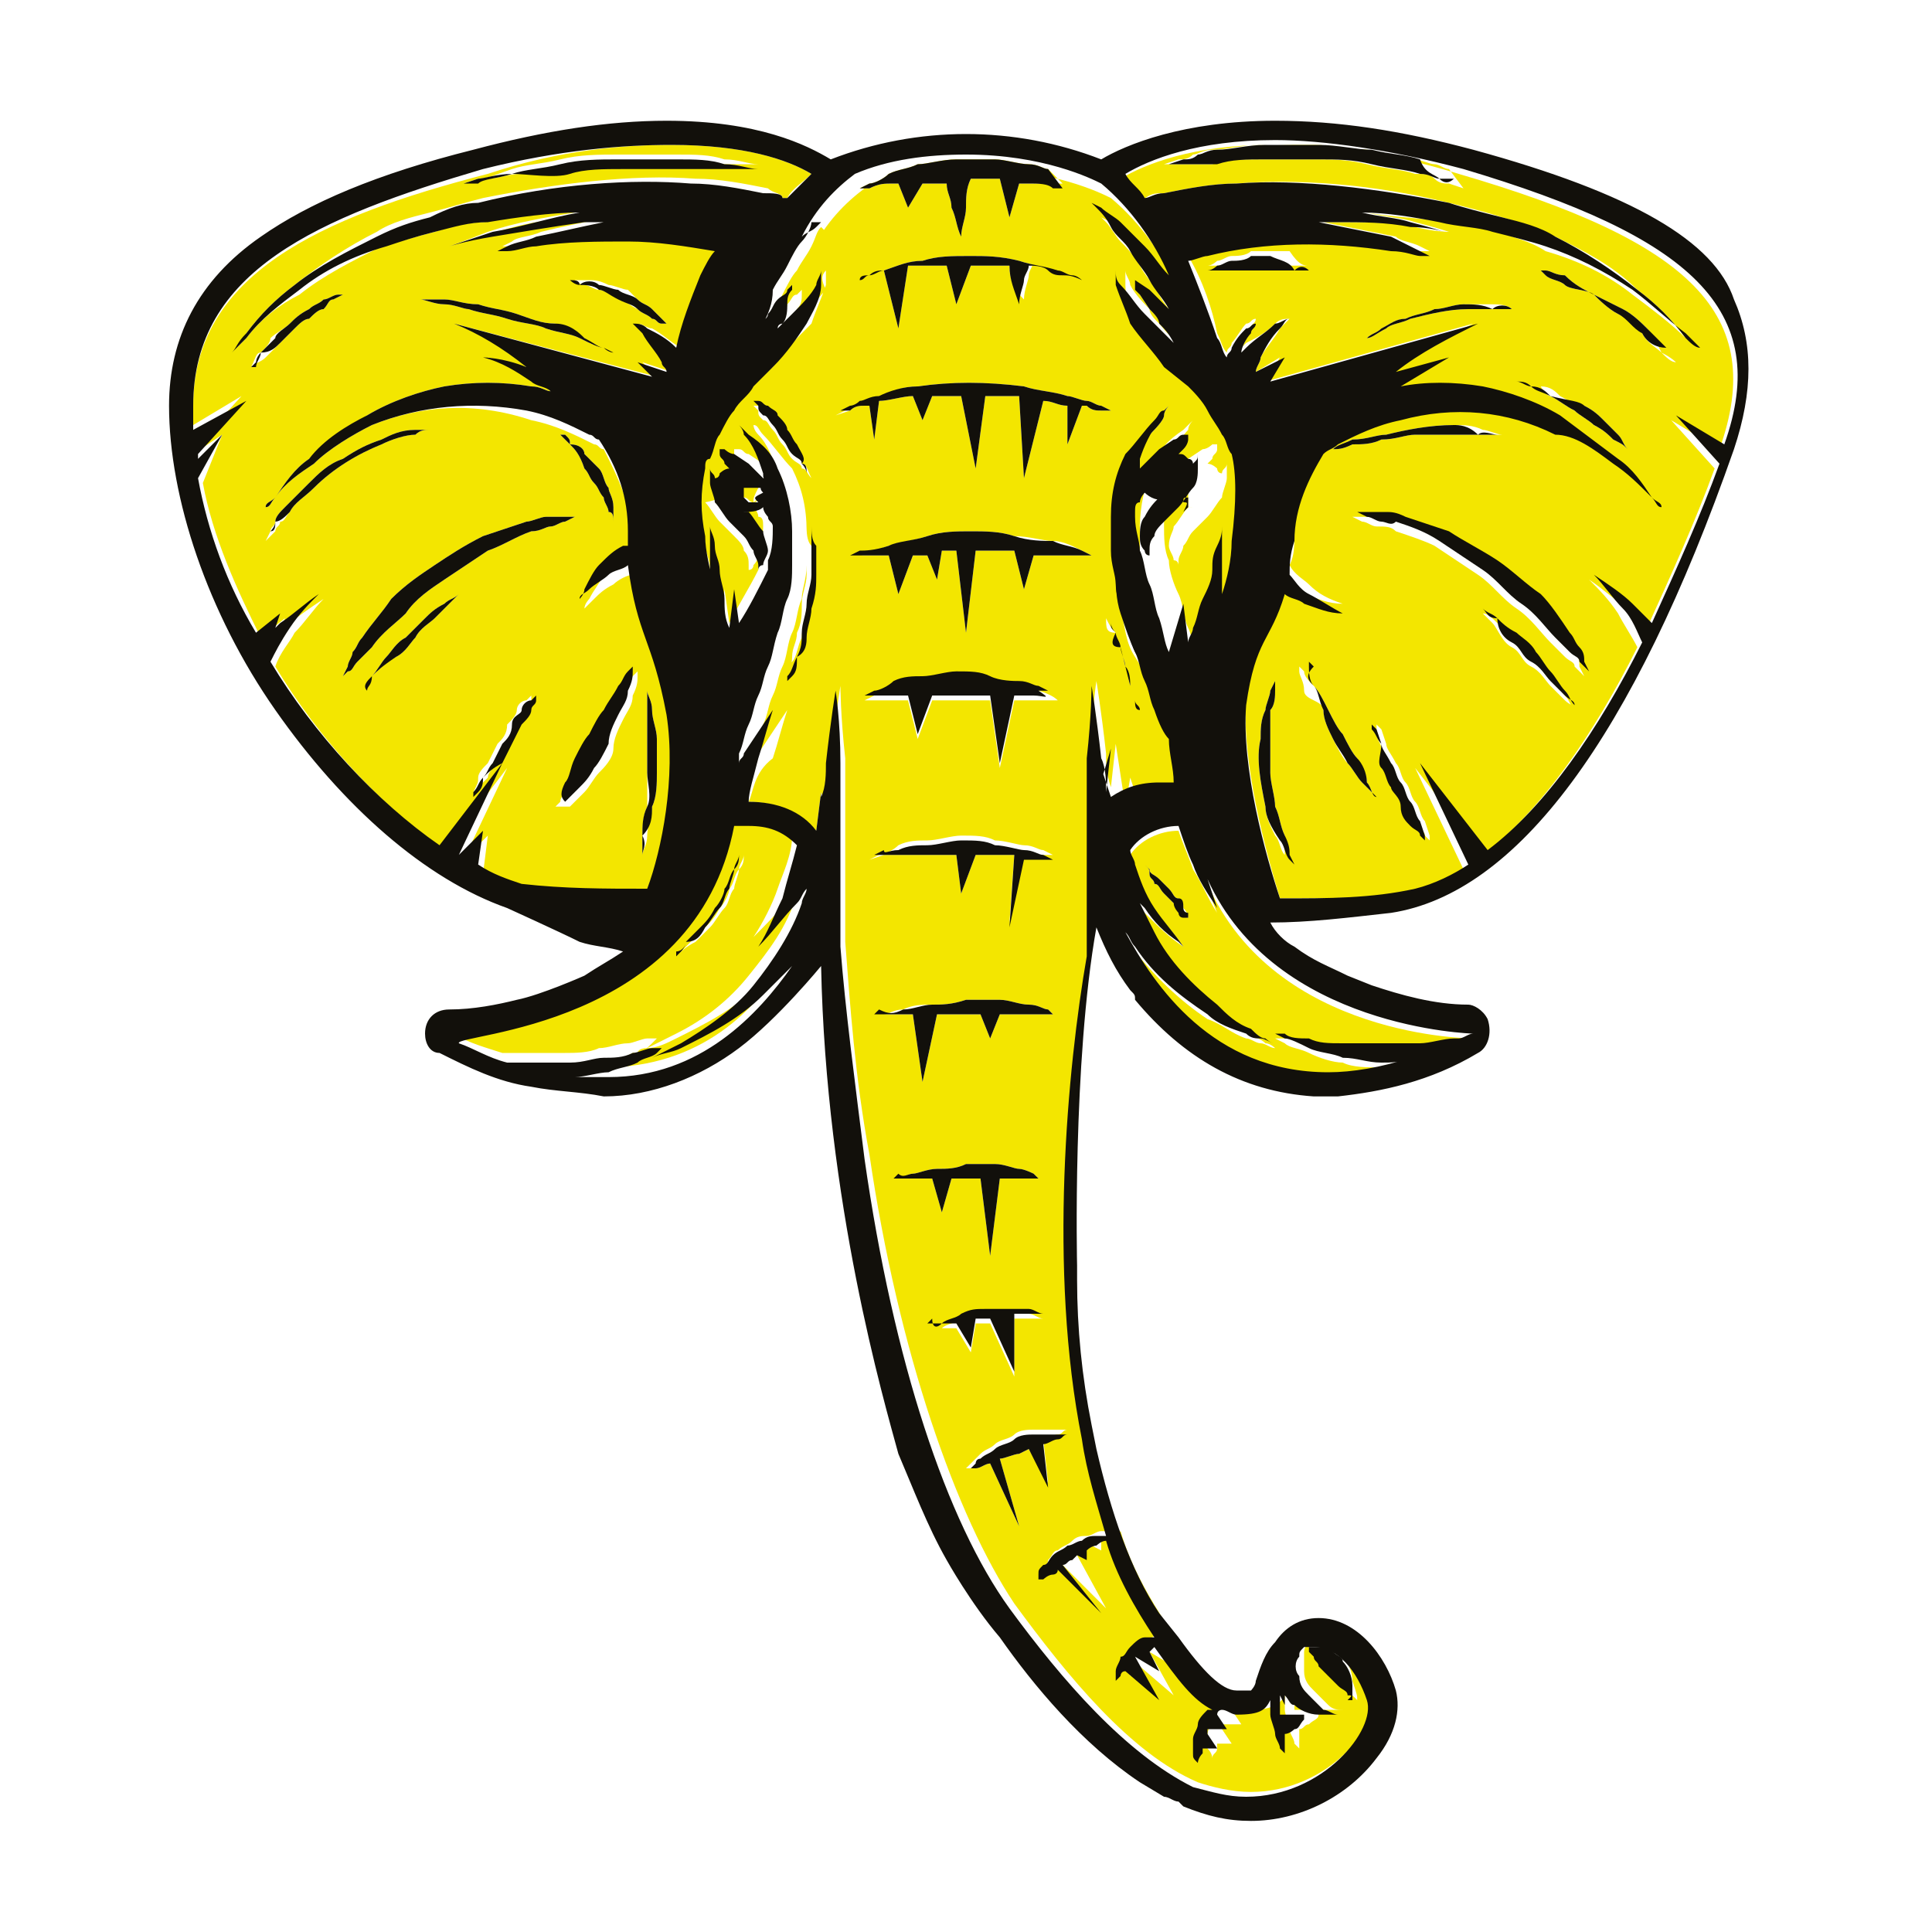 <?xml version="1.0" encoding="utf-8"?>
<!-- Generator: Adobe Illustrator 26.0.1, SVG Export Plug-In . SVG Version: 6.00 Build 0)  -->
<svg version="1.1" id="Слой_1" xmlns="http://www.w3.org/2000/svg" xmlns:xlink="http://www.w3.org/1999/xlink" x="0px" y="0px"
	 viewBox="0 0 40 40" style="enable-background:new 0 0 40 40;" xml:space="preserve">
<style type="text/css">
	.st0{fill:#F3E600;}
	.st1{fill:#12100B;}
</style>
<g>
	<path class="st0" d="M9.4,21.4c0.3,0.2,0.7,0.3,1,0.4c0.2,0,0.4,0,0.6,0c0.2,0,0.5,0,0.7,0c0.2,0,0.5,0,0.7-0.1
		c0.2,0,0.4-0.1,0.6-0.1c0.1,0,0.3-0.1,0.4-0.1l0.2,0l-0.1,0.1c-0.1,0.1-0.2,0.2-0.4,0.2c-0.2,0.1-0.4,0.2-0.6,0.2
		c-0.2,0.1-0.5,0.1-0.7,0.1c0.2,0,0.4,0,0.7,0c2,0,3.2-1.2,3.8-2.3c-0.2,0.2-0.4,0.4-0.6,0.6c-0.5,0.5-1.1,0.8-1.7,1.1
		c-0.2,0.1-0.4,0.2-0.6,0.2c-0.2,0-0.2,0.1-0.2,0.1s0.1,0,0.2-0.1c0.2-0.1,0.4-0.2,0.6-0.3c0.6-0.3,1.1-0.7,1.5-1.2
		c0.4-0.5,0.8-1,1-1.7c0-0.1,0.1-0.2,0.1-0.3c-0.1,0.1-0.1,0.2-0.2,0.3c-0.2,0.3-0.5,0.6-0.8,0.9c0.2-0.3,0.4-0.7,0.5-1
		c0.1-0.3,0.3-0.7,0.3-1.1c-0.2-0.3-0.6-0.4-1-0.4c-0.1,0-0.2,0-0.3,0C14.4,21.3,9.4,21.4,9.4,21.4z M14,19.8L14,19.8
		c0.1-0.1,0.2-0.2,0.3-0.3s0.2-0.2,0.3-0.3c0.1-0.1,0.2-0.2,0.3-0.4c0.1-0.1,0.2-0.3,0.2-0.4c0.1-0.1,0.1-0.3,0.2-0.4
		c0-0.1,0.1-0.2,0.1-0.3c0-0.1,0-0.1,0-0.1l0,0.1c0,0.1,0,0.2-0.1,0.3c0,0.1-0.1,0.3-0.1,0.4c-0.1,0.1-0.1,0.3-0.2,0.4
		c-0.1,0.1-0.2,0.3-0.3,0.4c-0.1,0.1-0.2,0.2-0.3,0.3C14.2,19.6,14.1,19.7,14,19.8L14,19.8z"/>
	<path class="st0" d="M15.5,16.6c0.5,0,1,0.2,1.4,0.6l0.1-0.8l0.1,0.3c0-0.1,0-0.2,0-0.3c0-0.3,0-0.5,0.1-0.7
		c0.1-0.9,0.2-1.5,0.2-1.5s0,0.6,0.1,1.5c0,0.2,0,0.5,0,0.7c0,0.3,0,0.5,0,0.8c0,0.3,0,0.6,0,0.8c0,0.3,0,0.6,0,0.9
		c0,0.2,0,0.4,0,0.6c0.1,1.3,0.2,2.8,0.5,4.4c0.6,4.1,1.8,7.5,3,9.3c1.1,1.5,2.4,3.1,3.8,3.7c0.3,0.1,0.7,0.2,1.1,0.2
		c1.6,0,2.7-1.4,2.5-2c-0.1-0.6-0.6-1.1-1.1-1.1c-0.1,0-0.1,0-0.2,0c0,0-0.1,0.1-0.1,0.2c0,0.1,0,0.3,0,0.4c0,0.2,0.1,0.3,0.2,0.4
		c0.1,0.1,0.2,0.2,0.3,0.3c0.1,0.1,0.2,0.1,0.3,0.1c0,0,0.1,0,0.1,0l0,0l0,0c0,0-0.1,0-0.1,0c-0.1,0-0.2,0-0.4,0
		c-0.2,0-0.3-0.1-0.5-0.2C27,35.1,27,35.1,26.9,35l0,0.2L26.8,35c0,0,0,0,0,0c0,0.1,0,0.3,0,0.4c0,0,0,0,0,0l0,0c0.1,0,0.1,0,0.2,0
		c0.1,0,0.1,0,0.2,0c0,0,0.1,0,0.1,0c0,0,0,0.1,0,0.1c0,0.1-0.1,0.1-0.2,0.2c-0.1,0-0.1,0.1-0.2,0.1l0,0c0,0,0,0,0,0
		c0,0.1,0,0.2,0,0.3c0,0.1,0,0.1,0,0.1l-0.1-0.1c0-0.1-0.1-0.2-0.1-0.3c0-0.1-0.1-0.3-0.1-0.4c0-0.1,0-0.2,0-0.3
		c-0.1,0.2-0.3,0.3-0.7,0.3c-0.1,0-0.2,0-0.3-0.1c0,0-0.1,0.1-0.1,0.1l0,0l0.2,0.3l-0.4,0c0,0,0,0,0,0.1l0.2,0.3l-0.3,0
		c0,0,0,0.1,0,0.1c0,0.1-0.1,0.1-0.1,0.2l0,0.1l0-0.1c0,0,0-0.1-0.1-0.2c0-0.1,0-0.2,0-0.3c0-0.1,0.1-0.2,0.1-0.3
		c0.1-0.1,0.1-0.2,0.2-0.3c0,0,0.1,0,0.1,0c-0.3-0.2-0.7-0.6-1.2-1.3c-0.1,0-0.1,0.1-0.1,0.1l0.2,0.4l-0.5-0.3l0,0l0.5,0.9l-0.7-0.6
		c0,0,0,0.1-0.1,0.1c0,0-0.1,0.1-0.1,0.1l0,0.1c0,0,0,0,0-0.1c0-0.1,0-0.1,0-0.2c0-0.1,0.1-0.2,0.1-0.3c0.1-0.1,0.1-0.2,0.2-0.2
		c0.1-0.1,0.2-0.1,0.3-0.2c0.1,0,0.1,0,0.2-0.1c-0.4-0.6-0.8-1.3-1-2c0,0-0.1,0.1-0.2,0.1c-0.1,0-0.1,0.1-0.2,0.1l0,0.2l-0.2-0.1
		c0,0-0.1,0-0.1,0.1c-0.1,0-0.1,0.1-0.2,0.1l0.6,1.1l-0.9-0.9c0,0-0.1,0-0.1,0.1c-0.1,0-0.1,0.1-0.2,0.1l-0.1,0c0,0,0,0,0-0.1
		c0-0.1,0.1-0.1,0.1-0.2c0.1-0.1,0.1-0.2,0.2-0.2c0.1-0.1,0.2-0.1,0.3-0.2c0.1-0.1,0.2-0.1,0.3-0.1c0.1,0,0.2-0.1,0.3-0.1
		s0.1,0,0.2,0c-0.2-0.6-0.4-1.3-0.5-2l0,0l0,0c-0.6-3.5-0.2-7.7,0.1-10c0-0.3,0-0.6,0-0.9c0-0.3,0-0.6,0-0.9c0-0.3,0-0.6,0-0.8
		s0-0.5,0-0.8c0-0.3,0-0.5,0-0.7c0-0.9,0.1-1.5,0.1-1.5s0.1,0.6,0.2,1.5c0,0.2,0,0.4,0.1,0.7l0.1-0.9l0.2,1.3l0.1-0.6l0.2,0.6
		c0.3-0.2,0.7-0.3,1-0.3l0,0c0.1,0,0.2,0,0.3,0c0-0.3-0.1-0.6-0.1-0.9c-0.1-0.2-0.2-0.4-0.3-0.6c-0.1-0.2-0.1-0.4-0.2-0.6
		c-0.1-0.2-0.1-0.4-0.2-0.6c-0.1-0.2-0.1-0.4-0.2-0.7c-0.1-0.2-0.1-0.5-0.2-0.7c-0.1-0.2-0.1-0.5-0.1-0.7c0-0.2,0-0.5,0-0.7
		c0-0.4,0.1-0.9,0.3-1.3c0.1-0.3,0.3-0.5,0.6-0.7c0.1-0.1,0.1-0.1,0.2-0.2l0.1-0.1c0,0,0,0-0.1,0.1c0,0-0.1,0.1-0.1,0.2
		c-0.2,0.2-0.3,0.5-0.4,0.8c0,0.1,0,0.1,0,0.2c0,0,0-0.1,0.1-0.1c0.1-0.1,0.2-0.2,0.3-0.3l0.3-0.2c0.1,0,0.2-0.1,0.2-0.1l0.1,0
		c0,0,0,0,0,0.1c0,0.1-0.1,0.1-0.1,0.2l-0.1,0.1c0.1,0,0.2,0.1,0.2,0.1c0,0,0,0.1,0.1,0.1c0-0.1,0.1-0.1,0.1-0.2c0,0,0-0.1,0-0.1
		c0,0,0,0.1,0,0.1c0,0.1,0,0.2,0,0.3c0,0.1-0.1,0.3-0.1,0.4c-0.1,0.1-0.2,0.3-0.3,0.4c-0.1,0.1-0.2,0.2-0.3,0.3
		c-0.1,0.1-0.1,0.2-0.2,0.3c0,0.1-0.1,0.2-0.1,0.3c0,0,0,0.1,0,0.1c0,0,0-0.1-0.1-0.1c0-0.1-0.1-0.2-0.1-0.3c0-0.2,0.1-0.3,0.1-0.4
		c0.1-0.1,0.2-0.3,0.3-0.4l0.1,0c-0.1,0-0.3,0-0.4-0.1c0,0,0,0,0,0c0,0.1-0.1,0.2-0.1,0.2c0,0.1-0.1,0.1-0.1,0.2v0c0,0,0,0,0,0.1
		c0,0.2,0,0.5,0.1,0.7c0,0.2,0.1,0.5,0.2,0.7c0.1,0.2,0.1,0.5,0.2,0.7c0.1,0.2,0.1,0.5,0.2,0.7l0.3-1l0.1,0.8c0-0.1,0.1-0.2,0.1-0.3
		c0.1-0.2,0.1-0.4,0.2-0.6c0-0.2,0.1-0.4,0.2-0.6c0-0.2,0.1-0.4,0.1-0.5c0-0.2,0.1-0.3,0.1-0.4l0-0.1l0,0.2c0,0.1,0,0.2,0,0.4
		c0,0.2,0,0.4,0,0.6c0,0.1,0,0.2,0,0.3c0.1-0.4,0.2-0.8,0.2-1.1c0.1-0.8,0.1-1.4,0-1.8c-0.1-0.1-0.1-0.3-0.2-0.4
		c-0.1-0.2-0.2-0.4-0.3-0.5C25,8.3,24.8,8.2,24.7,8l-0.4-0.4c-0.3-0.3-0.5-0.6-0.7-0.9c-0.2-0.2-0.3-0.5-0.3-0.8c0-0.1,0-0.2,0-0.2
		c0-0.1,0-0.1,0-0.1c0,0.1,0.1,0.2,0.1,0.3c0.1,0.2,0.3,0.4,0.5,0.6c0.2,0.2,0.4,0.4,0.6,0.6C24.2,7,24.1,6.8,24,6.7
		c-0.1-0.1-0.2-0.2-0.2-0.3l-0.2-0.3L23.6,6l0.1,0.1l0.3,0.2c0.1,0.1,0.2,0.2,0.3,0.3c0.1,0.1,0.1,0.1,0.2,0.2c0,0-0.1-0.1-0.1-0.1
		c-0.1-0.2-0.3-0.4-0.4-0.6s-0.3-0.4-0.4-0.6c-0.1-0.2-0.3-0.4-0.4-0.5c-0.1-0.1-0.2-0.3-0.3-0.4l-0.1-0.1l0.2,0.1
		c0.1,0.1,0.2,0.2,0.4,0.3s0.3,0.3,0.5,0.5c0.2,0.2,0.3,0.4,0.5,0.6l0,0c-0.3-0.7-0.8-1.4-1.4-1.9c-0.2-0.1-1.2-0.6-2.8-0.6
		c-0.8,0-1.6,0.1-2.3,0.4c-0.4,0.3-0.8,0.7-1.1,1.3c0.1-0.1,0.2-0.2,0.3-0.2l0.1-0.1L17,4.7c-0.1,0.1-0.1,0.2-0.2,0.4
		c-0.1,0.2-0.2,0.3-0.3,0.5c-0.1,0.1-0.2,0.3-0.3,0.5c-0.1,0.2-0.2,0.4-0.2,0.7c0-0.1,0.1-0.1,0.1-0.2c0.1-0.1,0.2-0.2,0.2-0.3
		c0.1-0.1,0.1-0.2,0.2-0.2l0.1-0.1c0,0,0,0,0,0.1s0,0.2-0.1,0.3c0,0.1-0.1,0.2-0.1,0.4c0,0-0.1,0.1-0.1,0.1c0.1-0.1,0.2-0.2,0.3-0.3
		c0.2-0.2,0.3-0.4,0.5-0.6C17,5.8,17,5.7,17.1,5.6l0,0.1c0,0.1,0,0.2,0,0.2c-0.1,0.3-0.2,0.5-0.3,0.8C16.5,7,16.2,7.3,16,7.6L15.5,8
		c-0.1,0.1-0.3,0.3-0.4,0.5C15,8.7,14.8,8.8,14.7,9c-0.1,0.2-0.2,0.4-0.2,0.5c0,0.1-0.1,0.2-0.1,0.2c0,0.5,0,0.9,0,1.4
		c0,0.4,0.1,0.8,0.2,1.1c0-0.1,0-0.2-0.1-0.4c0-0.2,0-0.4,0-0.5s0-0.3,0-0.4c0-0.1,0-0.1,0-0.1s0,0,0,0.1c0,0.1,0.1,0.2,0.1,0.4
		c0,0.1,0.1,0.3,0.1,0.5c0,0.2,0.1,0.4,0.1,0.6s0.1,0.4,0.1,0.6l0,0l0.1-0.8l0.1,0.7c0.2-0.4,0.4-0.7,0.6-1.1c0-0.1,0-0.1,0-0.2
		c0-0.2,0.1-0.4,0.1-0.7c0,0,0,0,0,0c0,0,0,0,0,0c0-0.1,0-0.2-0.1-0.2c0-0.1-0.1-0.2-0.1-0.2c0,0,0,0,0,0c-0.1,0.1-0.3,0.2-0.4,0.1
		l0.1,0c0.1,0.1,0.2,0.2,0.3,0.4c0.1,0.1,0.1,0.3,0.1,0.4c0,0.1,0,0.2-0.1,0.3c0,0,0,0.1-0.1,0.1c0,0,0-0.1,0-0.1
		c0-0.1,0-0.2-0.1-0.3c0-0.1-0.1-0.2-0.2-0.3c-0.1-0.1-0.2-0.2-0.3-0.3c-0.1-0.1-0.2-0.3-0.3-0.4C15.1,10.3,15,10.2,15,10
		c0-0.1,0-0.2,0-0.3c0,0,0-0.1,0-0.1c0,0,0,0.1,0,0.1c0,0.1,0,0.1,0.1,0.2c0,0,0-0.1,0.1-0.1c0.1-0.1,0.1-0.1,0.2-0.1l-0.1-0.1
		c-0.1-0.1-0.1-0.2-0.1-0.2l0-0.1l0.1,0c0.1,0,0.1,0.1,0.2,0.1l0.3,0.2c0.1,0.1,0.2,0.2,0.3,0.3c0,0,0,0.1,0.1,0.1
		c0-0.1,0-0.1-0.1-0.2C16,9.5,15.9,9.2,15.7,9c-0.1-0.1-0.1-0.2-0.1-0.2l-0.1-0.1l0.1,0.1c0.1,0,0.1,0.1,0.2,0.2
		c0.2,0.2,0.4,0.5,0.6,0.7c0.2,0.4,0.3,0.8,0.3,1.3c0,0.2,0,0.5,0,0.7c0,0.3-0.1,0.5-0.1,0.7c-0.1,0.2-0.1,0.5-0.2,0.7
		c-0.1,0.2-0.1,0.5-0.2,0.7c-0.1,0.2-0.1,0.4-0.2,0.6c-0.1,0.2-0.1,0.4-0.2,0.6c-0.1,0.2-0.2,0.4-0.2,0.6c0,0.1,0,0.1,0,0.2
		c0-0.1,0.1-0.1,0.1-0.2c0.2-0.3,0.4-0.6,0.6-0.9c-0.1,0.3-0.2,0.7-0.3,1C15.6,16,15.6,16.4,15.5,16.6z M28.1,35.2L28.1,35.2
		c-0.1-0.1-0.1-0.1-0.2-0.2c0-0.1-0.1-0.1-0.2-0.2c-0.1-0.1-0.1-0.1-0.2-0.2c-0.1-0.1-0.1-0.1-0.2-0.2c0-0.1-0.1-0.1-0.1-0.2
		c0,0-0.1-0.1-0.1-0.1c0,0,0-0.1,0-0.1h0.1c0.1,0,0.1,0,0.2,0c0.1,0,0.2,0.1,0.2,0.1c0.1,0.1,0.2,0.1,0.2,0.2
		c0.1,0.1,0.2,0.3,0.2,0.5C28.1,35.1,28.1,35.1,28.1,35.2C28.1,35.2,28.1,35.2,28.1,35.2z M22,3.8l-0.2,0c-0.1,0-0.3,0-0.5,0
		c-0.1,0-0.1,0-0.2,0l-0.2,0.7l-0.2-0.8c-0.2,0-0.4,0-0.6,0C20,3.9,20,4.1,20,4.3c0,0.2-0.1,0.4-0.1,0.6c-0.1-0.2-0.1-0.4-0.2-0.6
		c0-0.2-0.1-0.3-0.1-0.5c-0.1,0-0.3,0-0.4,0l-0.1,0l-0.3,0.5l-0.2-0.5l-0.1,0c-0.2,0-0.3,0-0.5,0.1l-0.2,0l0.2-0.1
		c0.1,0,0.3-0.1,0.4-0.2c0.2-0.1,0.4-0.1,0.6-0.2c0.2,0,0.5-0.1,0.8-0.1c0.3,0,0.5,0,0.8,0c0.2,0,0.5,0.1,0.7,0.1
		c0.2,0,0.3,0.1,0.4,0.1L22,3.8z M22.5,5.8l-0.2-0.1c-0.1,0-0.1,0-0.2-0.1c-0.1,0-0.2,0-0.3-0.1c-0.1,0-0.3-0.1-0.4-0.1
		c0,0.1-0.1,0.2-0.1,0.3c0,0.1-0.1,0.3-0.1,0.5C21,6,20.9,5.8,20.9,5.5c-0.3,0-0.5,0-0.8,0l-0.3,0.8l-0.2-0.8c-0.2,0-0.3,0-0.5,0
		l-0.3,0l-0.2,1.3l-0.3-1.2l0,0c-0.1,0-0.2,0-0.3,0.1c-0.1,0-0.2,0-0.2,0.1l-0.2,0.1l0.2-0.1c0.1,0,0.1-0.1,0.2-0.1
		c0.1,0,0.2-0.1,0.3-0.1c0.3-0.1,0.5-0.2,0.8-0.2c0.3-0.1,0.6-0.1,1-0.1c0.3,0,0.6,0,1,0.1c0.3,0.1,0.5,0.1,0.8,0.2
		c0.1,0,0.2,0.1,0.3,0.1c0.1,0,0.2,0.1,0.2,0.1L22.5,5.8z M23.4,10c0,0.1-0.1,0.2-0.1,0.2l0,0.1v-0.1C23.3,10.1,23.3,10.1,23.4,10
		c-0.1-0.1,0-0.3,0-0.4c0.1-0.3,0.2-0.5,0.4-0.7c0.1-0.1,0.1-0.2,0.2-0.3c0.1-0.1,0.1-0.1,0.2-0.2l0.1-0.1l-0.1,0.1
		c0,0-0.1,0.1-0.1,0.2S23.9,8.9,23.8,9c-0.1,0.1-0.1,0.2-0.2,0.3c-0.1,0.1-0.1,0.2-0.2,0.3C23.5,9.8,23.4,9.9,23.4,10L23.4,10z
		 M23.9,14.5c-0.1-0.3-0.2-0.6-0.4-0.9s-0.2-0.6-0.3-1c-0.1-0.3-0.1-0.6-0.1-0.9c0-0.2,0-0.4,0-0.6c0-0.1,0-0.2,0-0.2s0,0.1,0,0.2
		c0,0.2,0,0.4,0,0.6c0,0.3,0.1,0.6,0.2,0.8c0.1,0.3,0.2,0.6,0.3,0.9c0.1,0.3,0.2,0.6,0.3,0.9c0.1,0.3,0.2,0.6,0.3,0.8
		c0.1,0.2,0.1,0.4,0.2,0.6l0.1,0.2l-0.1-0.2c-0.1-0.1-0.1-0.3-0.2-0.6C24.1,15.1,24,14.8,23.9,14.5L23.9,14.5z M22.9,12.8L22.9,12.8
		C23,13,23,13,23.1,13.1c0,0.1,0.1,0.2,0.1,0.3c0,0.1,0.1,0.3,0.1,0.4s0.1,0.3,0.1,0.4c0,0.1,0.1,0.2,0.1,0.3c0,0.1,0,0.2,0.1,0.2
		l0,0.1l0-0.1c0-0.1-0.1-0.1-0.1-0.2c0-0.1-0.1-0.2-0.1-0.3l-0.1-0.4l-0.1-0.4c0-0.1-0.1-0.2-0.1-0.3C22.9,13.1,22.9,13,22.9,12.8
		L22.9,12.8z M20,30.4L20,30.4c0.1-0.1,0.2-0.2,0.3-0.3c0.1-0.1,0.2-0.1,0.3-0.2s0.3-0.1,0.4-0.2c0.1-0.1,0.3-0.1,0.4-0.1
		s0.3,0,0.4,0c0.1,0,0.2,0,0.3,0l0.1,0l-0.1,0c-0.1,0-0.1,0.1-0.2,0.1c-0.1,0-0.2,0.1-0.3,0.1l0.1,0.9L21.3,30l-0.2,0.1
		c-0.1,0-0.3,0.1-0.4,0.1l0,0l0.4,1.4l-0.6-1.3l0,0c-0.1,0-0.2,0.1-0.3,0.1L20,30.4z M19.1,27.7L19.1,27.7c0.2-0.1,0.3-0.2,0.4-0.2
		c0.1-0.1,0.3-0.1,0.4-0.2s0.3-0.1,0.5-0.1c0.2,0,0.3,0,0.5,0s0.3,0,0.4,0c0.1,0,0.2,0.1,0.3,0.1l0.1,0l-0.1,0c-0.1,0-0.2,0-0.3,0
		c-0.1,0-0.2,0-0.3,0l0,1.2l-0.5-1.1l-0.1,0c-0.1,0-0.2,0-0.2,0l-0.1,0.6l-0.3-0.5c-0.1,0-0.2,0-0.2,0c-0.1,0-0.2,0-0.3,0L19.1,27.7
		z M18.5,24.5l0.1-0.1c0.1,0,0.2-0.1,0.3-0.1s0.3-0.1,0.5-0.1s0.4,0,0.6-0.1c0.2,0,0.4,0,0.6,0s0.4,0.1,0.5,0.1s0.3,0.1,0.3,0.1
		l0.1,0.1h-0.1c-0.1,0-0.2,0-0.4,0c-0.1,0-0.2,0-0.3,0L20.5,26l-0.2-1.6c-0.1,0-0.2,0-0.3,0s-0.2,0-0.3,0l-0.2,0.7l-0.2-0.7
		c-0.1,0-0.2,0-0.3,0c-0.1,0-0.3,0-0.4,0L18.5,24.5z M18.2,21.1l0.1-0.1c0.1,0,0.2-0.1,0.4-0.1c0.2-0.1,0.4-0.1,0.6-0.1
		c0.2,0,0.4,0,0.7-0.1c0.2,0,0.5,0,0.7,0c0.2,0,0.4,0.1,0.6,0.1c0.2,0,0.3,0.1,0.4,0.1l0.1,0.1h-0.2c-0.1,0-0.2,0-0.4,0
		c-0.1,0-0.3,0-0.5,0l-0.2,0.5l-0.2-0.5c-0.1,0-0.2,0-0.3,0c-0.2,0-0.4,0-0.6,0l-0.3,1.4l-0.2-1.4c-0.1,0-0.1,0-0.2,0
		c-0.2,0-0.3,0-0.4,0L18.2,21.1z M18,17.8l0.2-0.1c0.1,0,0.3-0.1,0.4-0.2c0.2-0.1,0.4-0.1,0.6-0.1c0.2,0,0.5-0.1,0.7-0.1
		c0.3,0,0.5,0,0.7,0.1c0.2,0,0.5,0.1,0.6,0.1c0.2,0,0.3,0.1,0.4,0.1l0.2,0.1l-0.2,0c-0.1,0-0.2,0-0.4,0l-0.3,1.4L21,17.7l-0.2,0
		c-0.2,0-0.4,0-0.6,0l-0.3,0.8l-0.1-0.8c-0.1,0-0.3,0-0.4,0c-0.2,0-0.4,0-0.6,0c-0.2,0-0.3,0-0.5,0L18,17.8z M21.9,14.5
		c-0.1,0-0.3,0-0.5,0c-0.1,0-0.2,0-0.4,0l-0.3,1.4l-0.2-1.4c-0.2,0-0.3,0-0.5,0c-0.2,0-0.5,0-0.7,0l-0.3,0.8l-0.2-0.8
		c-0.1,0-0.2,0-0.2,0c-0.2,0-0.3,0-0.5,0l-0.2,0l0.2-0.1c0.1,0,0.3-0.1,0.4-0.2c0.2-0.1,0.4-0.1,0.6-0.1s0.5-0.1,0.7-0.1
		c0.3,0,0.5,0,0.7,0.1c0.2,0,0.5,0.1,0.6,0.1C21.6,14.3,21.8,14.4,21.9,14.5l0.2,0L21.9,14.5z M17.6,11.6l0.2-0.1
		c0.1,0,0.3-0.1,0.6-0.2s0.5-0.1,0.8-0.2s0.6-0.1,0.9-0.1c0.3,0,0.6,0,0.9,0.1c0.3,0,0.6,0.1,0.8,0.1s0.4,0.1,0.6,0.2l0.2,0.1
		l-0.2,0c-0.1,0-0.3,0-0.6,0c-0.1,0-0.3,0-0.4,0l-0.2,0.7L21,11.4c-0.3,0-0.5,0-0.8,0L20,13.1l-0.2-1.7c-0.1,0-0.2,0-0.3,0L19.4,12
		l-0.2-0.5h0c-0.1,0-0.2,0-0.3,0l-0.3,0.8l-0.2-0.8h0c-0.2,0-0.4,0-0.6,0L17.6,11.6z M17.3,8.6l0.2-0.1c0.1,0,0.2-0.1,0.3-0.1
		c0.1,0,0.2-0.1,0.4-0.1C18.4,8.1,18.7,8,19,8c0.7-0.1,1.4-0.1,2.2,0c0.3,0.1,0.6,0.1,0.9,0.2c0.1,0,0.3,0.1,0.4,0.1
		c0.1,0,0.2,0.1,0.3,0.1L23,8.5l-0.2,0c-0.1,0-0.2,0-0.3-0.1l-0.1,0l-0.3,0.8l0-0.8l0,0c-0.2,0-0.3-0.1-0.5-0.1l-0.4,1.6l-0.1-1.7
		c-0.2,0-0.5,0-0.7,0l-0.2,1.5l-0.3-1.5c-0.2,0-0.4,0-0.6,0l-0.2,0.5l-0.2-0.5c-0.2,0-0.5,0.1-0.7,0.1l-0.1,0.8L18,8.4
		c0,0-0.1,0-0.1,0c-0.1,0-0.2,0-0.3,0.1L17.3,8.6z M16.8,9.9L16.8,9.9c-0.1-0.1-0.1-0.2-0.2-0.2c0-0.1-0.1-0.1-0.2-0.2
		c-0.1-0.1-0.1-0.2-0.2-0.3c-0.1-0.1-0.1-0.2-0.2-0.3c-0.1-0.1-0.1-0.2-0.2-0.2c-0.1-0.1-0.1-0.1-0.1-0.2l-0.1-0.1l0.1,0
		c0.1,0,0.1,0.1,0.2,0.1c0.1,0.1,0.2,0.1,0.2,0.2c0.1,0.1,0.2,0.2,0.2,0.3s0.1,0.2,0.2,0.3c0,0.1,0.1,0.2,0.1,0.3
		C16.7,9.6,16.7,9.7,16.8,9.9C16.8,9.8,16.8,9.9,16.8,9.9L16.8,9.9z M16.3,14.1l0-0.1c0-0.1,0.1-0.2,0.1-0.4c0-0.2,0.1-0.3,0.1-0.5
		c0.1-0.2,0.1-0.4,0.1-0.6s0.1-0.4,0.1-0.6c0-0.2,0-0.4,0-0.6c0-0.2,0-0.3,0-0.4c0-0.1,0-0.2,0-0.2l0,0.2c0,0.1,0,0.3,0.1,0.4
		c0,0.2,0,0.4,0,0.6c0,0.2,0,0.4-0.1,0.7c0,0.2-0.1,0.4-0.1,0.6c-0.1,0.2-0.1,0.4-0.2,0.5c-0.1,0.1-0.1,0.2-0.2,0.4L16.3,14.1z"/>
	<path class="st0" d="M24.5,10.3C24.5,10.3,24.5,10.2,24.5,10.3C24.6,10.2,24.6,10.2,24.5,10.3c0.1-0.1,0.1-0.1,0.1-0.1c0,0,0,0,0,0
		l0,0c0,0,0,0,0,0c0,0,0,0,0,0.1c0,0,0,0.1,0,0.1c0,0,0,0.1,0,0.1c0,0,0,0-0.1,0.1c0,0,0,0-0.1,0c0,0,0,0-0.1,0l0,0l0,0
		C24.5,10.4,24.5,10.3,24.5,10.3C24.5,10.3,24.5,10.3,24.5,10.3z"/>
	<path class="st0" d="M15.6,10.4C15.6,10.4,15.5,10.4,15.6,10.4c-0.1,0-0.1-0.1-0.2-0.1s0,0-0.1-0.1c0,0,0,0,0-0.1c0,0,0,0,0-0.1
		c0,0,0,0,0,0l0,0c0,0,0,0,0.1,0c0,0,0,0,0.1,0c0,0,0,0,0.1,0c0,0,0,0,0.1,0.1C15.6,10.3,15.6,10.3,15.6,10.4
		C15.7,10.3,15.7,10.4,15.6,10.4L15.6,10.4L15.6,10.4C15.6,10.4,15.6,10.4,15.6,10.4z"/>
	<path class="st0" d="M24.5,19.6c0.2,0.2,0.3,0.3,0.3,0.3S24.7,19.8,24.5,19.6c-0.3-0.2-0.5-0.4-0.8-0.7c0,0-0.1-0.1-0.1-0.1
		c0.1,0.2,0.2,0.4,0.3,0.6c0.3,0.6,0.8,1.1,1.3,1.5c0.2,0.2,0.5,0.3,0.7,0.5c0.1,0.1,0.2,0.1,0.3,0.2c0.1,0,0.2,0.1,0.2,0.1l0.2,0.1
		l-0.2-0.1c-0.1,0-0.2-0.1-0.3-0.1c-0.1,0-0.2-0.1-0.3-0.1c-0.3-0.1-0.5-0.3-0.8-0.4c-0.6-0.4-1.1-0.9-1.5-1.4
		c-0.1-0.1-0.1-0.2-0.2-0.3c0.5,1.1,1.8,2.9,4.2,2.9c0.6,0,1.2-0.1,1.7-0.3c-0.2,0-0.4,0-0.6,0.1c-0.3,0-0.6,0-0.8-0.1
		c-0.2,0-0.5-0.1-0.7-0.2c-0.2-0.1-0.4-0.1-0.5-0.2l-0.2-0.1l0.2,0c0.1,0,0.3,0,0.5,0.1c0.2,0,0.4,0,0.7,0.1c0.5,0,1.1,0,1.6,0
		c0.2,0,0.5,0,0.7-0.1l0.1,0c0.1,0,0.2-0.1,0.3-0.1c0,0-4.1,0-5.5-3.2c0.1,0.4,0.2,0.6,0.2,0.6c-0.2-0.3-0.3-0.6-0.5-0.9
		c-0.1-0.3-0.2-0.5-0.3-0.8h0c-0.4,0-0.8,0.2-1,0.5c0,0.1,0,0.2,0.1,0.3c0.1,0.3,0.2,0.6,0.4,0.9C24.1,19.1,24.3,19.3,24.5,19.6z
		 M24.6,19c-0.1,0-0.1-0.1-0.1-0.1c-0.1-0.1-0.1-0.1-0.2-0.2c-0.1-0.1-0.1-0.1-0.2-0.2s-0.1-0.2-0.2-0.2c0-0.1-0.1-0.1-0.1-0.2
		c0-0.1,0-0.1-0.1-0.2l0-0.1l0,0.1c0,0,0.1,0.1,0.1,0.1c0,0.1,0.1,0.1,0.2,0.2c0.1,0.1,0.1,0.1,0.2,0.2s0.1,0.2,0.2,0.2
		c0.1,0.1,0.1,0.1,0.1,0.2C24.6,18.9,24.6,19,24.6,19L24.6,19L24.6,19z"/>
	<path class="st0" d="M4,8.4c0,0.1,0,0.3,0,0.4l1-0.6l-1,1.1c0,0,0,0.1,0,0.1l0.6-0.4L4.2,10c0.2,1.1,0.7,2.2,1.2,3.2l0.5-0.4
		l-0.1,0.3c0,0,0.1-0.1,0.1-0.1c0.2-0.2,0.5-0.4,0.8-0.6c-0.2,0.2-0.4,0.5-0.6,0.7c-0.1,0.2-0.3,0.4-0.4,0.7
		c0.9,1.5,2.2,2.9,3.5,3.8l1.3-1.7l-0.9,1.9l0.5-0.5L10,18.1c0.3,0.1,0.6,0.3,0.9,0.4c0.9,0.1,1.7,0.2,2.6,0.1
		c0.2-0.8,0.5-2.4,0.4-3.6c-0.2-1.6-0.6-1.6-0.8-3.1c-0.1,0-0.3,0.1-0.4,0.2c-0.2,0.1-0.3,0.2-0.4,0.3c-0.1,0.1-0.1,0.1-0.2,0.2
		c0-0.1,0.1-0.2,0.1-0.2c0.1-0.2,0.2-0.3,0.3-0.5c0.1-0.1,0.3-0.3,0.5-0.4l0.1,0c0-0.1,0-0.2,0-0.3c0-0.7-0.3-1.3-0.6-1.9
		c-0.1,0-0.1-0.1-0.2-0.1c-0.4-0.2-0.8-0.4-1.3-0.5C9.8,8.3,8.7,8.4,7.7,8.8C7.3,9,6.8,9.3,6.5,9.6C6.2,9.8,5.9,10,5.7,10.3
		c-0.1,0.1-0.1,0.2-0.2,0.2l-0.1,0.1l0.1-0.1c0-0.1,0.1-0.1,0.2-0.2C5.9,10,6.1,9.7,6.4,9.5c0.4-0.3,0.8-0.6,1.2-0.9
		C8.1,8.3,8.7,8.1,9.2,8c0.6-0.1,1.2-0.1,1.8,0c0.2,0,0.3,0.1,0.4,0.1C11.3,8,11.2,8,11.1,7.9c-0.3-0.2-0.7-0.4-1-0.5
		c0,0,0.4,0.1,0.8,0.2c-0.4-0.4-0.9-0.7-1.5-0.9l4.2,1.1l-0.3-0.3l0.6,0.2c0-0.1-0.1-0.1-0.1-0.2c-0.1-0.2-0.2-0.4-0.4-0.6
		c-0.1-0.1-0.1-0.2-0.2-0.2c0.1,0,0.2,0.1,0.3,0.1c0.2,0.1,0.4,0.3,0.6,0.4l0,0c0.1-0.5,0.3-1,0.5-1.5c0.1-0.2,0.1-0.3,0.3-0.5
		C14.3,5,13.7,5,13.1,4.9c-0.6,0-1.3,0-1.9,0.1c-0.3,0-0.5,0.1-0.6,0.1l-0.2,0l0.2-0.1c0.1-0.1,0.4-0.1,0.6-0.2
		c0.4-0.1,0.9-0.2,1.4-0.3c-0.1,0-0.3,0-0.4,0c-0.6,0-1.3,0.1-1.9,0.3C9.6,5,9.3,5.1,9.3,5.1S9.6,5,10.1,4.8
		c0.6-0.2,1.2-0.3,1.8-0.4c-0.6,0-1.3,0.1-1.9,0.2C9.7,4.6,9.3,4.7,9,4.8C8.6,4.9,8.3,5,7.9,5.1C7.3,5.4,6.7,5.7,6.2,6.1
		C5.8,6.3,5.4,6.6,5.1,7C5,7.1,4.9,7.2,4.8,7.3L4.7,7.4l0.1-0.1C4.9,7.2,5,7.1,5.1,6.9c0.3-0.4,0.6-0.7,1-1c0.5-0.4,1.1-0.8,1.7-1.1
		c0.3-0.2,0.7-0.3,1.1-0.4C9.3,4.3,9.6,4.2,10,4.1c1.5-0.3,3.1-0.5,4.4-0.4c0.5,0,1,0.1,1.5,0.2C16,4,16.2,4,16.2,4.1l0.1,0
		c0.1-0.2,0.3-0.3,0.5-0.5C16.3,3.3,15.4,3,13.9,3c-1,0-2.3,0.1-3.8,0.6C6.6,4.5,4,5.7,4,8.4z M9.6,3.8l0.3-0.1
		c0.2,0,0.4-0.1,0.7-0.2s0.6-0.1,1-0.2c0.4-0.1,0.8-0.1,1.2-0.1c0.4,0,0.8,0,1.2,0c0.4,0,0.7,0,1,0.1c0.3,0,0.5,0.1,0.7,0.1l0.3,0
		l-0.3,0c-0.2,0-0.4,0-0.7,0c-0.3,0-0.6,0-1,0s-0.8,0-1.1,0c-0.4,0-0.8,0-1.1,0.1s-0.7,0.1-1,0.1c-0.3,0-0.5,0.1-0.7,0.1L9.6,3.8z
		 M12.8,6.1C12.6,6.1,12.5,6,12.4,6c-0.1,0-0.2-0.1-0.3-0.1s-0.2-0.1-0.2-0.1l-0.1,0h0.1c0.1,0,0.2,0,0.3,0c0.1,0,0.2,0,0.4,0.1
		c0.1,0,0.3,0.1,0.4,0.1C13,6,13.1,6.1,13.2,6.2c0.1,0.1,0.2,0.1,0.3,0.2c0.1,0.1,0.1,0.1,0.2,0.2l0.1,0.1l-0.1,0
		c-0.1,0-0.1-0.1-0.2-0.1c-0.1-0.1-0.2-0.1-0.3-0.2C13,6.3,12.9,6.2,12.8,6.1L12.8,6.1z M8.5,6.2l0.2,0c0.1,0,0.3,0,0.5,0
		c0.2,0,0.4,0.1,0.7,0.1c0.3,0.1,0.5,0.1,0.8,0.2s0.5,0.2,0.8,0.2c0.2,0.1,0.5,0.2,0.6,0.3s0.3,0.2,0.4,0.2c0.1,0.1,0.2,0.1,0.2,0.1
		l-0.2-0.1c-0.1,0-0.3-0.1-0.5-0.2s-0.4-0.1-0.7-0.2c-0.2-0.1-0.5-0.1-0.8-0.2s-0.5-0.1-0.8-0.2C9.6,6.4,9.4,6.3,9.2,6.3
		S8.8,6.2,8.7,6.2L8.5,6.2z M13.3,17.9c0,0,0-0.1,0-0.2c0-0.1,0-0.3,0-0.4s0-0.4,0.1-0.6c0-0.2,0-0.5,0-0.7c0-0.2,0-0.5,0-0.7
		s0-0.4,0-0.6s0-0.3,0-0.4c0-0.1,0-0.2,0-0.2s0,0.1,0,0.2s0.1,0.2,0.1,0.4s0.1,0.4,0.1,0.6c0,0.2,0,0.5,0,0.7c0,0.2,0,0.5-0.1,0.7
		c0,0.2-0.1,0.4-0.1,0.6c0,0.2-0.1,0.3-0.1,0.4C13.3,17.8,13.3,17.9,13.3,17.9z M11.8,9.2c-0.1-0.1-0.1-0.1-0.2-0.2L11.6,9l0.1,0
		C11.8,9.1,11.8,9.1,11.8,9.2c0.2,0,0.3,0.1,0.3,0.2c0.1,0.1,0.2,0.2,0.3,0.3c0.1,0.1,0.1,0.3,0.2,0.4c0,0.1,0.1,0.2,0.1,0.4
		c0,0.1,0,0.2,0,0.3l0,0.1l0-0.1c0-0.1,0-0.2-0.1-0.2c0-0.1-0.1-0.2-0.1-0.3c-0.1-0.1-0.1-0.2-0.2-0.3c-0.1-0.1-0.1-0.2-0.2-0.3
		C12,9.4,11.9,9.3,11.8,9.2L11.8,9.2z M11.5,16.7l0.1-0.1c0-0.1,0.1-0.2,0.2-0.3s0.1-0.3,0.2-0.5c0.1-0.2,0.2-0.4,0.3-0.5
		c0.1-0.2,0.2-0.4,0.3-0.5c0.1-0.2,0.2-0.3,0.3-0.5c0.1-0.1,0.1-0.2,0.2-0.3l0.1-0.1l0,0.1c0,0.1,0,0.2-0.1,0.4
		c0,0.2-0.1,0.3-0.2,0.5c-0.1,0.2-0.2,0.4-0.2,0.6s-0.2,0.4-0.3,0.5s-0.2,0.3-0.3,0.4c-0.1,0.1-0.2,0.2-0.3,0.3L11.5,16.7z
		 M9.8,16.4C9.8,16.4,9.8,16.4,9.8,16.4c0.1-0.2,0.1-0.2,0.1-0.3c0-0.1,0.1-0.2,0.2-0.3l0.2-0.4c0.1-0.1,0.2-0.2,0.2-0.4
		c0.1-0.1,0.2-0.2,0.2-0.3s0.1-0.2,0.2-0.2l0.1-0.1l0,0.1c0,0.1-0.1,0.1-0.1,0.2c0,0.1-0.1,0.2-0.2,0.3l-0.2,0.4l-0.2,0.4
		c-0.1,0.1-0.2,0.2-0.2,0.3C10,16.2,9.9,16.3,9.8,16.4L9.8,16.4z M7.4,14.4l0.1-0.1c0-0.1,0.1-0.2,0.2-0.3s0.2-0.3,0.3-0.4
		c0.1-0.1,0.2-0.3,0.4-0.4c0.1-0.1,0.3-0.3,0.4-0.4c0.1-0.1,0.2-0.2,0.4-0.3c0.1-0.1,0.2-0.1,0.3-0.2l0.1-0.1l-0.1,0.1
		c-0.1,0.1-0.1,0.1-0.2,0.2c-0.1,0.1-0.2,0.2-0.3,0.3c-0.1,0.1-0.3,0.2-0.4,0.4c-0.1,0.1-0.2,0.3-0.4,0.4S7.8,13.9,7.7,14
		c-0.1,0.1-0.2,0.2-0.2,0.3L7.4,14.4z M7.1,14l0.1-0.2c0-0.1,0.1-0.2,0.1-0.3c0.1-0.1,0.1-0.2,0.2-0.3c0.2-0.3,0.4-0.5,0.6-0.8
		c0.3-0.3,0.6-0.5,0.9-0.7c0.3-0.2,0.6-0.4,1-0.6c0.3-0.1,0.6-0.2,0.9-0.3c0.1,0,0.3-0.1,0.4-0.1c0.1,0,0.2,0,0.3,0l0.3,0l-0.2,0.1
		c-0.1,0-0.2,0.1-0.3,0.1c-0.1,0-0.2,0.1-0.4,0.1c-0.3,0.1-0.6,0.3-0.9,0.4c-0.3,0.2-0.6,0.4-0.9,0.6c-0.3,0.2-0.6,0.4-0.8,0.7
		c-0.2,0.2-0.5,0.4-0.7,0.7c-0.1,0.1-0.2,0.2-0.3,0.3s-0.1,0.2-0.2,0.2L7.1,14z M5.5,11.2L5.6,11c0-0.1,0.1-0.1,0.1-0.2
		c0-0.1,0.1-0.2,0.2-0.3C6,10.4,6.2,10.2,6.4,10c0.2-0.2,0.4-0.4,0.7-0.5c0.3-0.2,0.5-0.3,0.8-0.4C8.1,9,8.3,8.9,8.6,8.9
		c0.1,0,0.2,0,0.3,0c0.1,0,0.2,0,0.2,0h0.2l-0.2,0c-0.1,0-0.2,0-0.2,0c-0.1,0-0.2,0-0.3,0.1C8.4,9,8.1,9.1,7.9,9.2
		c-0.5,0.2-1,0.5-1.4,0.9c-0.2,0.2-0.4,0.3-0.5,0.5c-0.1,0.1-0.1,0.2-0.2,0.2c0,0.1-0.1,0.1-0.1,0.2L5.5,11.2z M5.2,7.6L5.2,7.6
		c0.1-0.2,0.1-0.3,0.2-0.3C5.5,7.2,5.6,7.1,5.6,7C5.7,6.9,5.9,6.8,6,6.7c0.1-0.1,0.2-0.2,0.4-0.3c0.1-0.1,0.2-0.1,0.3-0.2
		c0.1,0,0.2-0.1,0.3-0.1l0.1,0L6.9,6.2c-0.1,0-0.1,0.1-0.2,0.2C6.6,6.4,6.5,6.5,6.4,6.6C6.3,6.6,6.2,6.7,6.1,6.8
		C6,6.9,5.9,7,5.8,7.1S5.6,7.3,5.5,7.4C5.4,7.5,5.3,7.5,5.2,7.6L5.2,7.6z"/>
	<path class="st0" d="M26.5,18.6c0.9,0,1.8,0,2.7-0.1c0.4-0.1,0.7-0.3,1.1-0.5l-1-2.1l1.4,1.8c1.2-0.9,2.3-2.5,3.2-4.3
		c-0.1-0.2-0.3-0.5-0.4-0.7c-0.2-0.3-0.4-0.5-0.6-0.7c0.3,0.2,0.5,0.4,0.8,0.6c0.2,0.1,0.3,0.3,0.4,0.4c0.5-1.1,1-2.2,1.4-3.3
		l-0.9-1l1,0.6c1-2.8-0.6-4.3-5.4-5.7c-1.6-0.5-2.9-0.6-3.9-0.6c-1.6,0-2.6,0.4-3.1,0.7c0.2,0.2,0.3,0.3,0.4,0.5
		C23.8,4,23.9,4,24.1,4c0.5-0.1,1-0.2,1.5-0.2c1.2-0.1,2.8,0,4.4,0.4c0.4,0.1,0.8,0.2,1.1,0.3c0.4,0.1,0.7,0.3,1.1,0.4
		c0.6,0.3,1.2,0.6,1.7,1.1c0.4,0.3,0.7,0.6,1,1c0.1,0.1,0.2,0.2,0.2,0.3l0.1,0.1l-0.1-0.1C35.1,7.2,35,7.1,34.9,7
		c-0.3-0.3-0.7-0.6-1.1-0.9c-0.5-0.4-1.1-0.7-1.8-0.9C31.7,5,31.3,4.9,31,4.8c-0.4-0.1-0.7-0.2-1.1-0.2c-0.5-0.1-1.1-0.1-1.6-0.2
		c0.4,0.1,0.7,0.1,1,0.2c0.4,0.1,0.7,0.2,0.7,0.2s-0.3,0-0.7-0.1c-0.5-0.1-1-0.1-1.5-0.1c-0.1,0-0.3,0-0.4,0c0.5,0.1,1,0.2,1.5,0.3
		C29,5,29.2,5,29.4,5.1l0.2,0.1l-0.2,0c-0.2,0-0.4-0.1-0.6-0.1c-1.3-0.2-2.5-0.1-3.8,0.1c-0.2,0-0.3,0.1-0.4,0.1
		c0.3,0.5,0.5,1.1,0.6,1.6c0.1,0.2,0.1,0.3,0.2,0.4c0-0.1,0.1-0.1,0.1-0.2c0.1-0.1,0.2-0.3,0.3-0.4c0.1,0,0.1-0.1,0.2-0.1
		c0,0.1-0.1,0.1-0.1,0.2c-0.1,0.1-0.1,0.3-0.2,0.4l0,0c0,0,0.1-0.1,0.1-0.1C26,7,26.2,6.9,26.4,6.7c0.1-0.1,0.2-0.1,0.3-0.1
		c-0.1,0.1-0.2,0.2-0.2,0.2c-0.1,0.2-0.3,0.4-0.4,0.6c0,0.1-0.1,0.2-0.1,0.3l0.5-0.3l-0.3,0.5l4.3-1.2c-0.6,0.3-1.3,0.7-1.8,1.1
		l1.1-0.3l-1,0.6c0.6-0.1,1.2-0.1,1.7,0c0.6,0.1,1.1,0.3,1.6,0.6c0.4,0.2,0.9,0.5,1.2,0.9c0.3,0.2,0.5,0.5,0.7,0.8
		c0.1,0.1,0.1,0.2,0.2,0.2c0,0.1,0.1,0.1,0.1,0.1l-0.1-0.1c0-0.1-0.1-0.1-0.2-0.2C34,10,33.7,9.8,33.4,9.6C33,9.3,32.6,9,32.2,8.8
		c-1-0.4-2.1-0.5-3.2-0.3c-0.5,0.1-0.9,0.3-1.3,0.5c-0.1,0.1-0.2,0.1-0.3,0.2c-0.4,0.5-0.6,1.2-0.6,1.8c0,0.3,0,0.5-0.1,0.7
		c0.1,0.2,0.3,0.3,0.4,0.4c0.2,0.2,0.4,0.3,0.7,0.4c-0.3,0-0.5-0.1-0.8-0.2c-0.1-0.1-0.3-0.1-0.4-0.2c-0.2,0.9-0.6,0.9-0.8,2.3
		C25.7,15.8,26.2,17.6,26.5,18.6z M30.3,3.9l-0.3-0.1c-0.1,0-0.2,0-0.3-0.1s-0.2-0.1-0.4-0.1c-0.3-0.1-0.6-0.1-1-0.2
		c-0.4-0.1-0.7-0.1-1.1-0.1s-0.8,0-1.1,0c-0.4,0-0.7,0-1,0.1c-0.1,0-0.3,0-0.4,0c-0.1,0-0.2,0-0.3,0l-0.3,0l0.3-0.1
		c0.1,0,0.2,0,0.3-0.1c0.1,0,0.2-0.1,0.4-0.1c0.3,0,0.6-0.1,1-0.1c0.4,0,0.8,0,1.1,0c0.4,0,0.8,0.1,1.1,0.1c0.4,0.1,0.7,0.1,1,0.2
		c0.1,0,0.3,0.1,0.4,0.1s0.2,0.1,0.3,0.1L30.3,3.9z M27.1,5.5L27.1,5.5l-0.3,0c-0.1,0-0.2,0-0.4,0c-0.1,0-0.3,0-0.4,0
		c-0.1,0-0.3,0-0.4,0c-0.1,0-0.2,0-0.3,0l-0.3,0l-0.1,0l0.1,0c0.1,0,0.2-0.1,0.2-0.1c0.1,0,0.2-0.1,0.3-0.1c0.1,0,0.3,0,0.4-0.1
		c0.1,0,0.3,0,0.4,0c0.1,0,0.2,0,0.4,0C26.9,5.5,27,5.5,27.1,5.5L27.1,5.5z M31.4,6.4h-0.1c-0.1,0-0.2,0-0.4,0c-0.2,0-0.3,0-0.5,0
		c-0.4,0-0.8,0.1-1.2,0.2c-0.2,0.1-0.4,0.1-0.5,0.2C28.5,6.9,28.4,7,28.3,7l-0.1,0.1L28.3,7c0.1-0.1,0.2-0.1,0.3-0.2
		c0.2-0.1,0.3-0.2,0.5-0.2c0.2-0.1,0.4-0.1,0.6-0.2c0.2,0,0.4-0.1,0.6-0.1c0.2,0,0.4,0,0.6,0c0.1,0,0.3,0,0.4,0.1L31.4,6.4z M31.9,8
		c0.2,0,0.3,0.1,0.4,0.2c0.2,0.1,0.3,0.2,0.5,0.2c0.2,0.1,0.3,0.2,0.4,0.3c0.1,0.1,0.2,0.2,0.3,0.3c0.1,0.1,0.1,0.2,0.2,0.3l0.1,0.1
		l-0.1-0.1c-0.1-0.1-0.1-0.1-0.3-0.2c-0.1-0.1-0.2-0.2-0.4-0.3c-0.1-0.1-0.3-0.2-0.4-0.3c-0.2-0.1-0.3-0.2-0.5-0.3
		C32.1,8.2,32,8.2,31.9,8c-0.2,0-0.3,0-0.3,0l-0.1,0l0.1,0C31.7,8,31.8,8,31.9,8z M34.4,7.3c-0.1-0.1-0.3-0.2-0.4-0.4
		s-0.3-0.3-0.5-0.4c-0.2-0.1-0.4-0.3-0.5-0.4S32.5,6,32.4,5.9S32.1,5.8,32,5.7l-0.1-0.1l0.1,0c0.1,0,0.2,0.1,0.4,0.1
		C32.6,5.9,32.8,6,33,6.1c0.2,0.1,0.4,0.2,0.6,0.3c0.2,0.1,0.4,0.3,0.5,0.4C34.2,6.9,34.3,7.1,34.4,7.3c0.2,0.1,0.3,0.2,0.3,0.2
		l0.1,0.1l-0.1-0.1C34.6,7.5,34.5,7.4,34.4,7.3L34.4,7.3z M31.2,9L31,9c-0.1,0-0.2,0-0.4,0c-0.2,0-0.4,0-0.6,0c-0.2,0-0.4,0-0.7,0
		c-0.2,0-0.4,0.1-0.7,0.1c-0.2,0.1-0.4,0.1-0.6,0.1c-0.2,0.1-0.3,0.1-0.4,0.1l-0.1,0.1l0.1-0.1c0.1-0.1,0.2-0.1,0.4-0.2
		C28.3,9.1,28.5,9,28.7,9c0.4-0.1,0.9-0.2,1.4-0.2c0.2,0,0.4,0,0.6,0.1c0.1,0,0.3,0.1,0.4,0.1L31.2,9z M30.6,12.6l0.1,0.1
		c0.1,0,0.2,0.1,0.3,0.2c0.1,0.1,0.2,0.2,0.4,0.3c0.1,0.1,0.3,0.2,0.4,0.4c0.1,0.1,0.2,0.3,0.3,0.4s0.2,0.3,0.3,0.4
		c0.1,0.1,0.1,0.2,0.2,0.3l0.1,0.1l-0.1-0.1c0-0.1-0.1-0.1-0.2-0.2c-0.1-0.1-0.2-0.2-0.3-0.3s-0.2-0.3-0.4-0.4s-0.2-0.3-0.4-0.4
		S31,13,30.9,12.9C30.8,12.8,30.7,12.7,30.6,12.6L30.6,12.6z M28.9,11c-0.1-0.1-0.2-0.1-0.4-0.1c-0.1,0-0.2-0.1-0.3-0.1l-0.2-0.1
		l0.3,0c0.1,0,0.2,0,0.3,0c0.1,0,0.2,0,0.4,0.1c0.3,0.1,0.6,0.2,0.9,0.3c0.3,0.2,0.7,0.4,1,0.6c0.3,0.2,0.6,0.5,0.9,0.7
		c0.2,0.2,0.4,0.5,0.6,0.8c0.1,0.1,0.1,0.2,0.2,0.3s0.1,0.2,0.1,0.3l0.1,0.2l-0.2-0.2c0-0.1-0.1-0.1-0.2-0.2
		c-0.1-0.1-0.2-0.2-0.3-0.3c-0.2-0.2-0.4-0.5-0.7-0.7c-0.3-0.2-0.5-0.5-0.8-0.7c-0.3-0.2-0.6-0.4-0.9-0.6
		C29.5,11.2,29.2,11.1,28.9,11L28.9,11z M28.5,15l0.1,0.1l0.1,0.3c0,0.1,0.1,0.2,0.2,0.4c0.1,0.1,0.1,0.3,0.2,0.4
		c0.1,0.1,0.1,0.3,0.2,0.4c0.1,0.1,0.1,0.3,0.2,0.4l0.1,0.3l0,0.1l-0.1-0.1c0-0.1-0.1-0.1-0.2-0.2c-0.1-0.1-0.2-0.2-0.2-0.4
		s-0.2-0.3-0.2-0.4s-0.1-0.3-0.2-0.4s-0.1-0.3-0.1-0.4c0-0.1-0.1-0.2-0.1-0.3L28.5,15z M26.9,13.8l0.1,0.1c0,0.1,0.1,0.2,0.2,0.3
		s0.2,0.3,0.3,0.5c0.1,0.2,0.2,0.4,0.3,0.5c0.1,0.2,0.2,0.4,0.3,0.5c0.1,0.2,0.2,0.3,0.2,0.5c0.1,0.1,0.1,0.3,0.2,0.3l0.1,0.1
		l-0.1-0.1c-0.1-0.1-0.2-0.2-0.3-0.3c-0.1-0.1-0.2-0.3-0.3-0.4s-0.2-0.3-0.3-0.5c-0.1-0.2-0.2-0.4-0.2-0.6S27,14.5,27,14.3
		s-0.1-0.3-0.1-0.4C26.9,13.8,26.9,13.8,26.9,13.8L26.9,13.8z M26.6,17.7c-0.1-0.1-0.1-0.3-0.2-0.4c-0.1-0.2-0.2-0.4-0.2-0.6
		c-0.1-0.5-0.2-1-0.1-1.4c0-0.2,0-0.4,0.1-0.6c0-0.1,0.1-0.3,0.1-0.4l0.1-0.2l0,0.2c0,0.1,0,0.3-0.1,0.4c0,0.2,0,0.4,0,0.6
		c0,0.2,0,0.5,0,0.7c0,0.2,0.1,0.5,0.1,0.7c0.1,0.2,0.1,0.4,0.2,0.6C26.6,17.4,26.6,17.5,26.6,17.7l0.1,0.1L26.6,17.7z"/>
	<g>
		<path class="st1" d="M3.5,8.4c0,1.9,0.8,4.3,2.2,6.3c1.4,2,3.1,3.5,4.8,4.1c0,0,1.1,0.5,1.5,0.7c0.3,0.1,0.6,0.1,0.9,0.2
			c-0.3,0.2-0.5,0.3-0.8,0.5c0,0-0.9,0.4-1.4,0.5c-0.4,0.1-0.9,0.2-1.4,0.2c-0.3,0-0.5,0.2-0.5,0.5c0,0.2,0.1,0.4,0.3,0.4
			c0.6,0.3,1.2,0.6,1.9,0.7c0.5,0.1,1,0.1,1.5,0.2c1,0,2-0.4,2.8-1c0.8-0.6,1.7-1.7,1.7-1.7c0.1,4.9,1.3,9,1.6,10.1
			c0.3,0.7,0.6,1.5,1,2.2c0,0,0.5,0.9,1.1,1.6c0.7,1,1.7,2.2,2.9,3l0.5,0.3c0.1,0,0.2,0.1,0.3,0.1l0.1,0.1c0.5,0.2,0.9,0.3,1.4,0.3
			c1,0,2-0.5,2.6-1.3c0.4-0.5,0.5-1,0.4-1.4c-0.2-0.7-0.8-1.5-1.6-1.5c-0.4,0-0.7,0.2-0.9,0.5c-0.2,0.2-0.3,0.5-0.4,0.8
			c0,0.1-0.1,0.2-0.1,0.2c0,0-0.1,0-0.3,0c-0.3,0-0.7-0.4-1.2-1.1l-0.4-0.5c-0.6-0.9-1-2.1-1.3-3.4l-0.1-0.5c-0.2-1-0.3-2-0.3-3
			c0-0.1,0-0.2,0-0.3c0,0-0.1-4.2,0.4-7c0.2,0.5,0.4,0.9,0.7,1.3c0.1,0.1,0.1,0.1,0.1,0.2c1,1.2,2.2,1.9,3.7,2l0.5,0
			c0.9-0.1,1.9-0.3,2.9-0.9c0.2-0.1,0.3-0.4,0.2-0.7c-0.1-0.2-0.3-0.3-0.4-0.3c-0.7,0-1.4-0.2-2-0.4l-0.5-0.2
			c-0.4-0.2-0.7-0.3-1.1-0.6c-0.2-0.1-0.4-0.3-0.5-0.5c0.8,0,1.6-0.1,2.5-0.2c2.6-0.4,5-3.6,7.1-9.6c0.4-1.2,0.4-2.2,0-3.1
			C35.5,5,33.8,4,30.5,3.1c-1.5-0.4-2.8-0.6-4.1-0.6c-1.9,0-3.1,0.5-3.6,0.8c-1.8-0.7-3.8-0.7-5.6,0c-0.5-0.3-1.5-0.8-3.4-0.8
			c-1.2,0-2.5,0.2-4,0.6C7.8,3.6,6.4,4.2,5.4,4.9C4.1,5.8,3.5,7,3.5,8.4z M26.5,18.6c-0.3-0.9-0.8-2.7-0.7-4
			c0.2-1.4,0.5-1.3,0.8-2.3c0.1,0.1,0.3,0.1,0.4,0.2c0.3,0.1,0.5,0.2,0.8,0.2c-0.2-0.1-0.5-0.3-0.7-0.4c-0.2-0.1-0.3-0.3-0.4-0.4
			c0-0.2,0-0.4,0.1-0.7c0-0.7,0.3-1.3,0.6-1.8c0.1-0.1,0.2-0.1,0.3-0.2c0.4-0.2,0.8-0.4,1.3-0.5c1.1-0.3,2.2-0.2,3.2,0.3
			C32.6,9,33,9.3,33.4,9.6c0.3,0.2,0.5,0.4,0.8,0.7c0.1,0.1,0.1,0.2,0.2,0.2l0.1,0.1c0,0,0,0-0.1-0.1c0-0.1-0.1-0.1-0.2-0.2
			C34,10,33.8,9.7,33.5,9.5c-0.4-0.3-0.8-0.6-1.2-0.9c-0.5-0.3-1.1-0.5-1.6-0.6c-0.6-0.1-1.2-0.1-1.7,0l1-0.6l-1.1,0.3
			C29.4,7.3,30,7,30.6,6.7l-4.3,1.2l0.3-0.5L26,7.7c0-0.1,0.1-0.2,0.1-0.3c0.1-0.2,0.2-0.4,0.4-0.6c0.1-0.1,0.1-0.2,0.2-0.2
			c-0.1,0-0.2,0.1-0.3,0.1C26.2,6.9,26,7,25.8,7.2c0,0-0.1,0.1-0.1,0.1l0,0c0-0.1,0.1-0.3,0.2-0.4c0-0.1,0.1-0.1,0.1-0.2
			c-0.1,0-0.1,0.1-0.2,0.1c-0.1,0.1-0.2,0.2-0.3,0.4c0,0.1-0.1,0.1-0.1,0.2c-0.1-0.1-0.1-0.3-0.2-0.4c-0.2-0.6-0.4-1.1-0.6-1.6
			c0.1,0,0.3-0.1,0.4-0.1c1.2-0.3,2.5-0.3,3.8-0.1c0.3,0,0.5,0.1,0.6,0.1l0.2,0l-0.2-0.1C29.2,5.1,29,5,28.8,4.9
			c-0.5-0.1-1-0.2-1.5-0.3c0.1,0,0.3,0,0.4,0c0.5,0,1,0,1.5,0.1c0.4,0,0.7,0.1,0.7,0.1s-0.3-0.1-0.7-0.2c-0.3-0.1-0.6-0.1-1-0.2
			c0.5,0,1.1,0.1,1.6,0.2c0.4,0.1,0.8,0.1,1.1,0.2C31.3,4.9,31.7,5,32,5.1c0.6,0.2,1.2,0.5,1.8,0.9c0.4,0.3,0.7,0.6,1.1,0.9
			c0.1,0.1,0.2,0.2,0.3,0.3l0.1,0.1l-0.1-0.1C35.1,7.2,35,7.1,34.9,7c-0.3-0.4-0.6-0.7-1-1c-0.5-0.4-1.1-0.8-1.7-1.1
			c-0.3-0.2-0.7-0.3-1.1-0.4c-0.4-0.1-0.8-0.2-1.1-0.3c-1.5-0.3-3.1-0.5-4.4-0.4c-0.5,0-1,0.1-1.5,0.2c-0.2,0-0.3,0.1-0.4,0.1
			c-0.1-0.2-0.3-0.3-0.4-0.5c0.5-0.3,1.5-0.7,3.1-0.7c1,0,2.4,0.2,3.9,0.6c4.7,1.4,6.4,2.9,5.4,5.7l-1-0.6l0.9,1
			c-0.4,1.1-0.9,2.2-1.4,3.3c-0.1-0.1-0.3-0.3-0.4-0.4c-0.2-0.2-0.5-0.4-0.8-0.6c0.2,0.2,0.4,0.5,0.6,0.7c0.2,0.2,0.3,0.5,0.4,0.7
			c-0.9,1.8-2,3.4-3.2,4.3l-1.4-1.8l1,2.1c-0.3,0.2-0.7,0.4-1.1,0.5C28.4,18.6,27.5,18.6,26.5,18.6L26.5,18.6z M24.8,19.9
			c0,0-0.1-0.1-0.3-0.3c-0.2-0.3-0.4-0.5-0.6-0.8c-0.2-0.3-0.3-0.6-0.4-0.9c0-0.1-0.1-0.2-0.1-0.3c0.2-0.3,0.6-0.5,1-0.5h0
			c0.1,0.3,0.2,0.6,0.3,0.8c0.1,0.3,0.3,0.6,0.5,0.9c0,0-0.1-0.3-0.2-0.6c1.4,3.1,5.5,3.2,5.5,3.2c-0.1,0-0.2,0.1-0.3,0.1l-0.1,0
			c-0.2,0-0.5,0.1-0.7,0.1c-0.5,0-1.1,0-1.6,0c-0.3,0-0.5,0-0.7-0.1c-0.2,0-0.4,0-0.5-0.1l-0.2,0l0.2,0.1c0.1,0,0.3,0.1,0.5,0.2
			c0.2,0.1,0.5,0.1,0.7,0.2c0.3,0,0.5,0.1,0.8,0.1c0.2,0,0.4,0,0.6-0.1c-0.6,0.2-1.2,0.3-1.7,0.3c-2.4,0-3.6-1.8-4.2-2.9
			c0.1,0.1,0.1,0.2,0.2,0.3c0.4,0.6,0.9,1,1.5,1.4c0.2,0.2,0.5,0.3,0.8,0.4c0.1,0.1,0.2,0.1,0.3,0.1c0.1,0,0.2,0.1,0.3,0.1l0.2,0.1
			l-0.2-0.1c-0.1,0-0.2-0.1-0.2-0.1c-0.1,0-0.2-0.1-0.3-0.2c-0.3-0.1-0.5-0.3-0.7-0.5c-0.5-0.4-1-0.9-1.3-1.5
			c-0.1-0.2-0.2-0.4-0.3-0.6c0,0,0.1,0.1,0.1,0.1c0.2,0.3,0.4,0.5,0.7,0.7C24.7,19.8,24.8,19.9,24.8,19.9L24.8,19.9z M15.5,16.6
			c0-0.2,0.1-0.5,0.2-0.9c0.1-0.3,0.2-0.7,0.3-1c-0.2,0.3-0.4,0.6-0.6,0.9c0,0.1-0.1,0.1-0.1,0.2c0-0.1,0-0.1,0-0.2
			c0.1-0.2,0.1-0.4,0.2-0.6c0.1-0.2,0.1-0.4,0.2-0.6c0.1-0.2,0.1-0.4,0.2-0.6c0.1-0.2,0.1-0.4,0.2-0.7c0.1-0.2,0.1-0.5,0.2-0.7
			c0.1-0.2,0.1-0.5,0.1-0.7c0-0.2,0-0.5,0-0.7c0-0.4-0.1-0.9-0.3-1.3c-0.1-0.3-0.3-0.5-0.6-0.7c-0.1-0.1-0.1-0.1-0.2-0.2l-0.1-0.1
			l0.1,0.1c0,0,0.1,0.1,0.1,0.2c0.2,0.2,0.3,0.5,0.4,0.8c0,0.1,0,0.1,0.1,0.2c0,0,0-0.1-0.1-0.1c-0.1-0.1-0.2-0.2-0.3-0.3l-0.3-0.2
			c-0.1,0-0.2-0.1-0.2-0.1l-0.1,0l0,0.1c0,0.1,0.1,0.1,0.1,0.2l0.1,0.1c-0.1,0-0.2,0.1-0.2,0.1c0,0,0,0.1-0.1,0.1
			c0-0.1-0.1-0.1-0.1-0.2c0,0,0-0.1,0-0.1c0,0,0,0.1,0,0.1c0,0.1,0,0.2,0,0.3c0,0.1,0.1,0.3,0.1,0.4c0.1,0.1,0.2,0.3,0.3,0.4
			c0.1,0.1,0.2,0.2,0.3,0.3c0.1,0.1,0.1,0.2,0.2,0.3c0,0.1,0.1,0.2,0.1,0.3c0,0,0,0.1,0,0.1c0,0,0-0.1,0.1-0.1
			c0-0.1,0.1-0.2,0.1-0.3c0-0.1-0.1-0.3-0.1-0.4c-0.1-0.1-0.2-0.3-0.3-0.4l-0.1,0c0.1,0,0.3,0,0.4-0.1c0,0,0,0,0,0
			c0,0.1,0.1,0.2,0.1,0.2c0,0.1,0.1,0.1,0.1,0.2c0,0,0,0,0,0c0,0,0,0,0,0c0,0.2,0,0.5-0.1,0.7c0,0.1,0,0.1,0,0.2
			c-0.2,0.4-0.4,0.8-0.6,1.1l-0.1-0.7l-0.1,0.8l0,0c-0.1-0.2-0.1-0.4-0.1-0.6s-0.1-0.4-0.1-0.6s-0.1-0.3-0.1-0.5s-0.1-0.3-0.1-0.4
			c0-0.1,0-0.1,0-0.1s0,0.1,0,0.1c0,0.1,0,0.2,0,0.4s0,0.3,0,0.5c0,0.1,0,0.2,0.1,0.4c-0.1-0.4-0.2-0.8-0.2-1.1
			c-0.1-0.5-0.1-0.9,0-1.4c0-0.1,0-0.2,0.1-0.2c0.1-0.2,0.1-0.4,0.2-0.5c0.1-0.2,0.2-0.4,0.3-0.5c0.1-0.2,0.3-0.3,0.4-0.5l0.4-0.4
			c0.3-0.3,0.5-0.6,0.7-0.9C16.8,6.5,17,6.2,17,5.9c0-0.1,0-0.2,0-0.2l0-0.1c0,0.1-0.1,0.2-0.1,0.3c-0.1,0.2-0.3,0.4-0.5,0.6
			c-0.1,0.1-0.2,0.2-0.3,0.3c0-0.1,0.1-0.1,0.1-0.1c0.1-0.1,0.1-0.3,0.1-0.4s0-0.2,0.1-0.3c0-0.1,0-0.1,0-0.1L16.3,6
			c0,0.1-0.1,0.1-0.2,0.2c-0.1,0.1-0.1,0.2-0.2,0.3c0,0.1-0.1,0.1-0.1,0.2c0.1-0.2,0.2-0.4,0.2-0.7c0.1-0.2,0.2-0.3,0.3-0.5
			c0.1-0.2,0.2-0.4,0.3-0.5s0.2-0.3,0.2-0.4L17,4.6l-0.1,0.1c-0.1,0.1-0.2,0.1-0.3,0.2c0.3-0.6,0.7-1,1.1-1.3
			c0.7-0.3,1.5-0.4,2.3-0.4c1.6,0,2.6,0.5,2.8,0.6c0.6,0.5,1.1,1.2,1.4,1.9l0,0c-0.2-0.2-0.3-0.4-0.5-0.6c-0.2-0.2-0.3-0.3-0.5-0.5
			c-0.1-0.1-0.3-0.2-0.4-0.3l-0.2-0.1l0.1,0.1c0.1,0.1,0.2,0.2,0.3,0.4c0.1,0.2,0.3,0.3,0.4,0.5c0.1,0.2,0.3,0.4,0.4,0.6
			c0.1,0.2,0.3,0.4,0.4,0.6c0,0,0.1,0.1,0.1,0.1c-0.1-0.1-0.1-0.1-0.2-0.2c-0.1-0.1-0.2-0.2-0.3-0.3l-0.3-0.2L23.5,6l0.1,0.1
			l0.2,0.3c0.1,0.1,0.2,0.2,0.2,0.3c0.1,0.1,0.2,0.2,0.3,0.4c-0.2-0.2-0.4-0.4-0.6-0.6c-0.2-0.2-0.3-0.4-0.5-0.6
			c-0.1-0.1-0.1-0.2-0.1-0.3c0,0,0,0,0,0.1c0,0.1,0,0.2,0,0.2c0.1,0.3,0.2,0.5,0.3,0.8c0.2,0.3,0.5,0.6,0.7,0.9L24.6,8
			c0.1,0.1,0.3,0.3,0.4,0.5c0.1,0.2,0.2,0.3,0.3,0.5c0.1,0.1,0.1,0.3,0.2,0.4c0.1,0.4,0.1,1,0,1.8c0,0.4-0.1,0.8-0.2,1.1
			c0-0.1,0-0.2,0-0.3c0-0.2,0-0.4,0-0.6c0-0.2,0-0.3,0-0.4l0-0.2l0,0.1c0,0.1,0,0.2-0.1,0.4s-0.1,0.3-0.1,0.5c0,0.2-0.1,0.4-0.2,0.6
			c-0.1,0.2-0.1,0.4-0.2,0.6c0,0.1-0.1,0.2-0.1,0.3l-0.1-0.8l-0.3,1c-0.1-0.2-0.1-0.4-0.2-0.7c-0.1-0.2-0.1-0.5-0.2-0.7
			c-0.1-0.2-0.1-0.5-0.2-0.7c0-0.2-0.1-0.4-0.1-0.7c0,0,0,0,0-0.1v0c0-0.1,0-0.2,0.1-0.2c0-0.1,0.1-0.2,0.1-0.2c0,0,0,0,0,0
			c0.1,0.1,0.3,0.2,0.4,0.1l-0.1,0c-0.1,0.1-0.2,0.2-0.3,0.4c-0.1,0.1-0.1,0.3-0.1,0.4c0,0.1,0,0.2,0.1,0.3c0,0,0,0.1,0.1,0.1
			c0,0,0-0.1,0-0.1c0-0.1,0-0.2,0.1-0.3c0-0.1,0.1-0.2,0.2-0.3c0.1-0.1,0.2-0.2,0.3-0.3c0.1-0.1,0.2-0.3,0.3-0.4
			c0.1-0.1,0.1-0.3,0.1-0.4c0-0.1,0-0.2,0-0.3c0,0,0-0.1,0-0.1c0,0,0,0.1,0,0.1c0,0.1,0,0.1-0.1,0.2c0,0,0-0.1-0.1-0.1
			c-0.1-0.1-0.1-0.1-0.2-0.1l0.1-0.1c0.1-0.1,0.1-0.2,0.1-0.2s0-0.1,0-0.1l-0.1,0c-0.1,0-0.1,0.1-0.2,0.1l-0.3,0.2
			c-0.1,0.1-0.2,0.2-0.3,0.3c0,0,0,0-0.1,0.1c0-0.1,0-0.1,0-0.2c0.1-0.3,0.2-0.5,0.4-0.8c0.1-0.1,0.1-0.2,0.1-0.2
			c0,0,0.1-0.1,0.1-0.1l-0.1,0.1c-0.1,0-0.1,0.1-0.2,0.2c-0.2,0.2-0.4,0.5-0.6,0.7c-0.2,0.4-0.3,0.8-0.3,1.3c0,0.2,0,0.5,0,0.7
			c0,0.3,0.1,0.5,0.1,0.7s0.1,0.5,0.2,0.7c0.1,0.2,0.1,0.5,0.2,0.7c0.1,0.2,0.1,0.4,0.2,0.6c0.1,0.2,0.1,0.4,0.2,0.6
			c0.1,0.3,0.2,0.5,0.3,0.6c0,0.3,0.1,0.6,0.1,0.9c-0.1,0-0.2,0-0.3,0l0,0c-0.4,0-0.7,0.1-1,0.3l-0.2-0.6l-0.1,0.6L23,15.5l-0.1,0.9
			c0-0.2,0-0.5-0.1-0.7c-0.1-0.9-0.2-1.5-0.2-1.5s0,0.6-0.1,1.5c0,0.2,0,0.5,0,0.7s0,0.5,0,0.8c0,0.3,0,0.6,0,0.8c0,0.3,0,0.6,0,0.9
			c0,0.3,0,0.6,0,0.9c-0.4,2.3-0.8,6.5-0.1,10l0,0l0,0c0.1,0.7,0.3,1.3,0.5,2c-0.1,0-0.1,0-0.2,0c-0.1,0-0.2,0-0.3,0.1
			c-0.1,0-0.2,0.1-0.3,0.1c-0.1,0.1-0.2,0.1-0.3,0.2c-0.1,0.1-0.1,0.2-0.2,0.2c-0.1,0.1-0.1,0.1-0.1,0.2s0,0.1,0,0.1l0.1,0
			c0,0,0.1-0.1,0.2-0.1c0,0,0.1,0,0.1-0.1l0.9,0.9L22,32.4c0.1,0,0.1-0.1,0.2-0.1c0,0,0.1-0.1,0.1-0.1l0.2,0.1l0-0.2
			c0.1-0.1,0.2-0.1,0.2-0.1s0.1-0.1,0.2-0.1c0.2,0.7,0.6,1.4,1,2c-0.1,0-0.1,0-0.2,0c-0.1,0-0.2,0.1-0.3,0.2
			c-0.1,0.1-0.1,0.2-0.2,0.2c0,0.1-0.1,0.2-0.1,0.3c0,0.1,0,0.1,0,0.2c0,0,0,0.1,0,0.1l0-0.1c0,0,0.1-0.1,0.1-0.1c0,0,0-0.1,0.1-0.1
			l0.7,0.6l-0.5-0.9l0,0l0.5,0.3l-0.2-0.4c0,0,0.1-0.1,0.1-0.1c0.5,0.7,0.8,1.1,1.2,1.3c0,0-0.1,0-0.1,0c-0.1,0.1-0.2,0.2-0.2,0.3
			c0,0.1-0.1,0.2-0.1,0.3c0,0.1,0,0.2,0,0.3c0,0.1,0,0.1,0.1,0.2l0,0.1l0-0.1c0,0,0-0.1,0.1-0.2c0,0,0-0.1,0-0.1l0.3,0l-0.2-0.3
			c0,0,0,0,0-0.1l0.4,0l-0.2-0.3l0,0c0-0.1,0.1-0.1,0.1-0.1c0.1,0,0.2,0.1,0.3,0.1c0.5,0,0.6-0.1,0.7-0.3c0,0.1,0,0.2,0,0.3
			c0,0.1,0.1,0.3,0.1,0.4c0,0.1,0.1,0.2,0.1,0.3l0.1,0.1c0,0,0,0,0-0.1c0-0.1,0-0.2,0-0.3c0,0,0,0,0,0l0,0c0.1,0,0.2-0.1,0.2-0.1
			c0.1,0,0.1-0.1,0.2-0.2c0,0,0-0.1,0-0.1c0,0-0.1,0-0.1,0c-0.1,0-0.1,0-0.2,0c-0.1,0-0.1,0-0.2,0l0,0c0,0,0,0,0,0
			c0-0.1,0-0.3,0-0.4c0,0,0,0,0,0l0.1,0.2l0-0.2c0.1,0.1,0.1,0.2,0.2,0.2c0.1,0.1,0.3,0.2,0.5,0.2c0.1,0,0.2,0,0.4,0
			c0,0,0.1,0,0.1,0l0,0l0,0c0,0-0.1,0-0.1,0c-0.1,0-0.2-0.1-0.3-0.1c-0.1-0.1-0.2-0.2-0.3-0.3c-0.1-0.1-0.2-0.2-0.2-0.4
			c-0.1-0.1-0.1-0.3,0-0.4c0-0.1,0-0.1,0.1-0.2c0.1,0,0.1,0,0.2,0c0.5,0,0.9,0.5,1.1,1.1c0.2,0.6-0.9,2-2.5,2
			c-0.4,0-0.7-0.1-1.1-0.2c-1.4-0.7-2.7-2.2-3.8-3.7c-1.3-1.8-2.4-5.1-3-9.3c-0.2-1.6-0.4-3.1-0.5-4.4c0-0.2,0-0.4,0-0.6
			c0-0.3,0-0.6,0-0.9c0-0.3,0-0.6,0-0.8c0-0.3,0-0.5,0-0.8c0-0.3,0-0.5,0-0.7c0-0.9-0.1-1.5-0.1-1.5s-0.1,0.6-0.2,1.5
			c0,0.2,0,0.5-0.1,0.7c0,0.1,0,0.2,0,0.3L17,16.4l-0.1,0.8C16.6,16.8,16.1,16.6,15.5,16.6L15.5,16.6z M24.5,10.4
			C24.5,10.4,24.5,10.3,24.5,10.4c0-0.1,0-0.1,0.1-0.1c0,0,0,0,0-0.1c0,0,0,0,0,0c0,0,0,0,0,0c0,0,0,0,0,0l0,0c0,0,0,0,0,0
			c0,0,0,0,0,0.1c0,0,0,0.1,0,0.1c0,0,0,0.1,0,0.1c0,0,0,0-0.1,0.1C24.6,10.4,24.6,10.4,24.5,10.4C24.5,10.4,24.5,10.4,24.5,10.4
			L24.5,10.4L24.5,10.4z M15.7,10.4C15.6,10.4,15.6,10.4,15.7,10.4c-0.1,0-0.1,0-0.1,0c0,0-0.1,0-0.1,0c0,0,0,0-0.1-0.1
			c0,0,0,0,0-0.1c0,0,0,0,0-0.1c0,0,0,0,0,0l0,0c0,0,0,0,0.1,0c0,0,0,0,0.1,0c0,0,0,0,0.1,0s0,0,0.1,0.1
			C15.6,10.3,15.6,10.3,15.7,10.4C15.7,10.3,15.7,10.4,15.7,10.4L15.7,10.4L15.7,10.4z M15.2,17.1c0.1,0,0.2,0,0.3,0
			c0.4,0,0.7,0.1,1,0.4c-0.1,0.4-0.2,0.7-0.3,1.1c-0.2,0.4-0.3,0.7-0.5,1c0.3-0.3,0.5-0.6,0.8-0.9c0.1-0.1,0.1-0.2,0.2-0.3
			c0,0.1-0.1,0.2-0.1,0.3c-0.2,0.6-0.6,1.2-1,1.7c-0.4,0.5-1,0.9-1.5,1.2c-0.2,0.1-0.4,0.2-0.6,0.3c-0.1,0.1-0.2,0.1-0.2,0.1
			s0.1,0,0.2-0.1c0.2-0.1,0.4-0.1,0.6-0.2c0.6-0.3,1.2-0.6,1.7-1.1c0.2-0.2,0.4-0.4,0.6-0.6c-0.7,1-1.9,2.3-3.8,2.3
			c-0.2,0-0.4,0-0.7,0c0.2,0,0.5-0.1,0.7-0.1c0.2-0.1,0.4-0.1,0.6-0.2c0.1-0.1,0.3-0.1,0.4-0.2l0.1-0.1l-0.2,0
			c-0.1,0-0.3,0.1-0.4,0.1c-0.2,0.1-0.4,0.1-0.6,0.1c-0.2,0-0.4,0.1-0.7,0.1c-0.2,0-0.5,0-0.7,0c-0.2,0-0.4,0-0.6,0
			c-0.4-0.1-0.7-0.3-1-0.4C9.4,21.4,14.4,21.3,15.2,17.1L15.2,17.1z M4,8.4c0-2.8,2.6-3.9,6-4.9C11.6,3.1,12.9,3,13.9,3
			c1.5,0,2.4,0.3,2.9,0.6c-0.2,0.2-0.3,0.3-0.5,0.5l-0.1,0C16.2,4,16,4,15.8,4c-0.5-0.1-1-0.2-1.5-0.2c-1.2-0.1-2.8,0-4.4,0.4
			C9.6,4.2,9.3,4.3,8.9,4.5C8.5,4.6,8.2,4.7,7.8,4.9C7.2,5.2,6.6,5.5,6.1,5.9c-0.4,0.3-0.7,0.6-1,1C4.9,7.1,4.9,7.2,4.8,7.3L4.7,7.4
			l0.1-0.1C4.9,7.2,5,7.1,5.1,7C5.4,6.6,5.8,6.3,6.2,6c0.5-0.4,1.1-0.7,1.8-0.9C8.3,5,8.6,4.9,9,4.8c0.4-0.1,0.7-0.2,1.1-0.2
			c0.6-0.1,1.3-0.2,1.9-0.2c-0.6,0.1-1.2,0.3-1.8,0.4C9.6,5,9.3,5.1,9.3,5.1S9.6,5,10.2,4.9c0.6-0.1,1.2-0.2,1.9-0.3
			c0.2,0,0.3,0,0.4,0c-0.5,0.1-0.9,0.2-1.4,0.3C10.9,5,10.7,5,10.5,5.1l-0.2,0.1l0.2,0c0.2,0,0.4-0.1,0.6-0.1
			c0.6-0.1,1.3-0.1,1.9-0.1c0.6,0,1.2,0.1,1.8,0.2c-0.1,0.1-0.2,0.3-0.3,0.5c-0.2,0.5-0.4,1-0.5,1.5l0,0c-0.2-0.2-0.4-0.3-0.6-0.4
			c-0.1-0.1-0.2-0.1-0.3-0.1c0.1,0.1,0.2,0.2,0.2,0.2c0.1,0.2,0.3,0.4,0.4,0.6c0,0.1,0.1,0.1,0.1,0.2l-0.6-0.2l0.3,0.3L9.4,6.7
			c0.5,0.2,1,0.5,1.5,0.9C10.4,7.4,10,7.4,10,7.4c0.4,0.1,0.7,0.3,1,0.5c0.1,0.1,0.3,0.1,0.4,0.2C11.3,8.1,11.2,8,11,8
			c-0.6-0.1-1.2-0.1-1.8,0C8.7,8.1,8.1,8.3,7.6,8.6C7.2,8.8,6.7,9.1,6.4,9.5C6.1,9.7,5.9,10,5.7,10.3c-0.1,0.1-0.1,0.2-0.2,0.2
			l-0.1,0.1l0.1-0.1c0-0.1,0.1-0.1,0.2-0.2C5.9,10,6.2,9.8,6.5,9.6C6.8,9.3,7.3,9,7.7,8.8c1-0.4,2.1-0.5,3.2-0.3
			c0.5,0.1,0.9,0.3,1.3,0.5c0.1,0,0.1,0.1,0.2,0.1c0.4,0.6,0.6,1.2,0.6,1.9c0,0.1,0,0.2,0,0.3l-0.1,0c-0.2,0.1-0.3,0.2-0.5,0.4
			c-0.1,0.1-0.2,0.3-0.3,0.5c0,0.1-0.1,0.2-0.1,0.2c0-0.1,0.1-0.1,0.2-0.2c0.1-0.1,0.3-0.2,0.4-0.3c0.1-0.1,0.3-0.1,0.4-0.2
			c0.2,1.5,0.5,1.5,0.8,3.1c0.2,1.3-0.1,2.8-0.4,3.6c-0.9,0-1.7,0-2.6-0.1c-0.3-0.1-0.6-0.2-0.9-0.4l0.1-0.7l-0.5,0.5l0.9-1.9
			l-1.3,1.7c-1.3-0.9-2.6-2.3-3.5-3.8c0.1-0.2,0.2-0.4,0.4-0.7c0.2-0.3,0.4-0.5,0.6-0.7c-0.3,0.2-0.5,0.4-0.8,0.6
			c0,0-0.1,0.1-0.1,0.1l0.1-0.3l-0.5,0.4c-0.6-1-1-2.1-1.2-3.2l0.5-0.9L4.1,9.5c0,0,0-0.1,0-0.1l1-1.1L4,8.9C4,8.7,4,8.6,4,8.4z"/>
	</g>
	<path class="st1" d="M7.3,13.5c0.1-0.1,0.1-0.2,0.2-0.3c0.2-0.3,0.4-0.5,0.6-0.8c0.3-0.3,0.6-0.5,0.9-0.7c0.3-0.2,0.6-0.4,1-0.6
		c0.3-0.1,0.6-0.2,0.9-0.3c0.1,0,0.3-0.1,0.4-0.1c0.1,0,0.2,0,0.3,0l0.3,0l-0.2,0.1c-0.1,0-0.2,0.1-0.3,0.1c-0.1,0-0.2,0.1-0.4,0.1
		c-0.3,0.1-0.6,0.3-0.9,0.4c-0.3,0.2-0.6,0.4-0.9,0.6c-0.3,0.2-0.6,0.4-0.8,0.7c-0.2,0.2-0.5,0.4-0.7,0.7c-0.1,0.1-0.2,0.2-0.3,0.3
		c-0.1,0.1-0.1,0.2-0.2,0.2L7.1,14l0.1-0.2C7.2,13.7,7.3,13.6,7.3,13.5z"/>
	<path class="st1" d="M11.7,16.2c0.1-0.1,0.1-0.3,0.2-0.5c0.1-0.2,0.2-0.4,0.3-0.5c0.1-0.2,0.2-0.4,0.3-0.5c0.1-0.2,0.2-0.3,0.3-0.5
		c0.1-0.1,0.1-0.2,0.2-0.3l0.1-0.1l0,0.1c0,0.1,0,0.2-0.1,0.4c0,0.2-0.1,0.3-0.2,0.5c-0.1,0.2-0.2,0.4-0.2,0.6
		c-0.1,0.2-0.2,0.4-0.3,0.5c-0.1,0.2-0.2,0.3-0.3,0.4s-0.2,0.2-0.3,0.3l-0.1,0.1l0.1-0.1C11.6,16.5,11.6,16.4,11.7,16.2z"/>
	<path class="st1" d="M28.6,10.8c-0.1,0-0.2-0.1-0.3-0.1l-0.2-0.1l0.3,0c0.1,0,0.2,0,0.3,0c0.1,0,0.2,0,0.4,0.1
		c0.3,0.1,0.6,0.2,0.9,0.3c0.3,0.2,0.7,0.4,1,0.6c0.3,0.2,0.6,0.5,0.9,0.7c0.2,0.2,0.4,0.5,0.6,0.8c0.1,0.1,0.1,0.2,0.2,0.3
		c0.1,0.1,0.1,0.2,0.1,0.3l0.1,0.2l-0.2-0.2c0-0.1-0.1-0.1-0.2-0.2c-0.1-0.1-0.2-0.2-0.3-0.3c-0.2-0.2-0.4-0.5-0.7-0.7
		c-0.3-0.2-0.5-0.5-0.8-0.7c-0.3-0.2-0.6-0.4-0.9-0.6c-0.3-0.2-0.6-0.3-0.9-0.4C28.8,10.9,28.7,10.8,28.6,10.8z"/>
	<path class="st1" d="M27.2,14.2c0.1,0.1,0.2,0.3,0.3,0.5c0.1,0.2,0.2,0.4,0.3,0.5c0.1,0.2,0.2,0.4,0.3,0.5s0.2,0.3,0.2,0.5
		c0.1,0.1,0.1,0.3,0.2,0.3l0.1,0.1l-0.1-0.1c-0.1-0.1-0.2-0.2-0.3-0.3s-0.2-0.3-0.3-0.4c-0.1-0.2-0.2-0.3-0.3-0.5
		c-0.1-0.2-0.2-0.4-0.2-0.6c-0.1-0.2-0.1-0.4-0.2-0.5s-0.1-0.3-0.1-0.4c0-0.1,0-0.1,0-0.1l0.1,0.1C27,14,27.1,14.1,27.2,14.2z"/>
	<path class="st1" d="M21.3,3.8c-0.1,0-0.1,0-0.2,0l-0.2,0.7l-0.2-0.8c-0.2,0-0.4,0-0.6,0C20,3.9,20,4.1,20,4.3
		c0,0.2-0.1,0.4-0.1,0.6c-0.1-0.2-0.1-0.4-0.2-0.6c0-0.2-0.1-0.3-0.1-0.5c-0.1,0-0.3,0-0.4,0l-0.1,0l-0.3,0.5l-0.2-0.5l-0.1,0
		c-0.2,0-0.3,0-0.5,0.1l-0.2,0l0.2-0.1c0.1,0,0.3-0.1,0.4-0.2c0.2-0.1,0.4-0.1,0.6-0.2c0.2,0,0.5-0.1,0.8-0.1c0.3,0,0.5,0,0.8,0
		c0.2,0,0.5,0.1,0.7,0.1c0.2,0,0.3,0.1,0.4,0.1L22,3.9l-0.2,0C21.7,3.8,21.5,3.8,21.3,3.8z"/>
	<path class="st1" d="M22,5.7c-0.1,0-0.2,0-0.3-0.1s-0.3-0.1-0.4-0.1c0,0.1-0.1,0.2-0.1,0.3c0,0.1-0.1,0.3-0.1,0.5
		C21,6,20.9,5.8,20.9,5.5c-0.3,0-0.5,0-0.8,0l-0.3,0.8l-0.2-0.8c-0.2,0-0.3,0-0.5,0l-0.3,0l-0.2,1.3l-0.3-1.2l0,0
		c-0.1,0-0.2,0-0.3,0.1c-0.1,0-0.2,0-0.2,0.1l-0.2,0.1l0.2-0.1c0.1,0,0.1-0.1,0.2-0.1s0.2-0.1,0.3-0.1c0.3-0.1,0.5-0.2,0.8-0.2
		c0.3-0.1,0.6-0.1,1-0.1c0.3,0,0.6,0,1,0.1c0.3,0.1,0.5,0.1,0.8,0.2c0.1,0,0.2,0.1,0.3,0.1c0.1,0,0.2,0.1,0.2,0.1l0.2,0.1l-0.2-0.1
		C22.2,5.7,22.1,5.7,22,5.7z"/>
	<path class="st1" d="M17.8,8.3c0.1,0,0.2-0.1,0.4-0.1C18.4,8.1,18.7,8,19,8c0.7-0.1,1.4-0.1,2.2,0c0.3,0.1,0.6,0.1,0.9,0.2
		c0.1,0,0.3,0.1,0.4,0.1c0.1,0,0.2,0.1,0.3,0.1L23,8.5l-0.2,0c-0.1,0-0.2,0-0.3-0.1l-0.1,0l-0.3,0.8l0-0.8l0,0
		c-0.2,0-0.3-0.1-0.5-0.1l-0.4,1.6l-0.1-1.7c-0.2,0-0.5,0-0.7,0l-0.2,1.5l-0.3-1.5c-0.2,0-0.4,0-0.6,0l-0.2,0.5l-0.2-0.5
		c-0.2,0-0.5,0.1-0.7,0.1l-0.1,0.8L18,8.4c0,0-0.1,0-0.1,0c-0.1,0-0.2,0-0.3,0.1l-0.2,0l0.2-0.1C17.6,8.4,17.7,8.4,17.8,8.3z"/>
	<path class="st1" d="M18.4,11.3c0.2-0.1,0.5-0.1,0.8-0.2s0.6-0.1,0.9-0.1c0.3,0,0.6,0,0.9,0.1s0.6,0.1,0.8,0.1
		c0.2,0.1,0.4,0.1,0.6,0.2l0.2,0.1l-0.2,0c-0.1,0-0.3,0-0.6,0c-0.1,0-0.3,0-0.4,0l-0.2,0.7L21,11.4c-0.3,0-0.5,0-0.8,0L20,13.1
		l-0.2-1.7c-0.1,0-0.2,0-0.3,0L19.4,12l-0.2-0.5h0c-0.1,0-0.2,0-0.3,0l-0.3,0.8l-0.2-0.8h0c-0.2,0-0.4,0-0.6,0l-0.2,0l0.2-0.1
		C17.9,11.4,18.1,11.4,18.4,11.3z"/>
	<path class="st1" d="M21.4,14.4c-0.1,0-0.2,0-0.4,0l-0.3,1.4l-0.2-1.4c-0.2,0-0.3,0-0.5,0c-0.2,0-0.5,0-0.7,0l-0.3,0.8l-0.2-0.8
		c-0.1,0-0.2,0-0.2,0c-0.2,0-0.3,0-0.5,0l-0.2,0l0.2-0.1c0.1,0,0.3-0.1,0.4-0.2c0.2-0.1,0.4-0.1,0.6-0.1s0.5-0.1,0.7-0.1
		c0.3,0,0.5,0,0.7,0.1s0.5,0.1,0.6,0.1c0.2,0,0.3,0.1,0.4,0.1l0.2,0.1l-0.2,0C21.8,14.5,21.6,14.4,21.4,14.4z"/>
	<path class="st1" d="M18.6,17.6c0.2-0.1,0.4-0.1,0.6-0.1c0.2,0,0.5-0.1,0.7-0.1c0.3,0,0.5,0,0.7,0.1c0.2,0,0.5,0.1,0.6,0.1
		c0.2,0,0.3,0.1,0.4,0.1l0.2,0.1l-0.2,0c-0.1,0-0.2,0-0.4,0l-0.3,1.4L21,17.7l-0.2,0c-0.2,0-0.4,0-0.6,0l-0.3,0.8l-0.1-0.8
		c-0.1,0-0.3,0-0.4,0c-0.2,0-0.4,0-0.6,0c-0.2,0-0.3,0-0.5,0l-0.2,0l0.2-0.1C18.3,17.7,18.4,17.6,18.6,17.6z"/>
	<path class="st1" d="M18.7,20.9c0.2,0,0.4-0.1,0.6-0.1c0.2,0,0.4,0,0.7-0.1c0.2,0,0.5,0,0.7,0s0.4,0.1,0.6,0.1
		c0.2,0,0.3,0.1,0.4,0.1l0.1,0.1h-0.2c-0.1,0-0.2,0-0.4,0c-0.1,0-0.3,0-0.5,0l-0.2,0.5l-0.2-0.5c-0.1,0-0.2,0-0.3,0
		c-0.2,0-0.4,0-0.6,0l-0.3,1.4l-0.2-1.4c-0.1,0-0.1,0-0.2,0c-0.2,0-0.3,0-0.4,0h-0.2l0.1-0.1C18.4,21,18.5,21,18.7,20.9z"/>
	<path class="st1" d="M18.9,24.3c0.1,0,0.3-0.1,0.5-0.1c0.2,0,0.4,0,0.6-0.1c0.2,0,0.4,0,0.6,0c0.2,0,0.4,0.1,0.5,0.1
		c0.1,0,0.3,0.1,0.3,0.1l0.1,0.1h-0.1c-0.1,0-0.2,0-0.4,0c-0.1,0-0.2,0-0.3,0L20.5,26l-0.2-1.6c-0.1,0-0.2,0-0.3,0s-0.2,0-0.3,0
		l-0.2,0.7l-0.2-0.7c-0.1,0-0.2,0-0.3,0c-0.1,0-0.3,0-0.4,0h-0.1l0.1-0.1C18.7,24.4,18.8,24.3,18.9,24.3z"/>
	<path class="st1" d="M19.5,27.4c0.1-0.1,0.3-0.1,0.4-0.2c0.2-0.1,0.3-0.1,0.5-0.1c0.2,0,0.3,0,0.5,0c0.2,0,0.3,0,0.4,0
		c0.1,0,0.2,0.1,0.3,0.1l0.1,0l-0.1,0c-0.1,0-0.2,0-0.3,0c-0.1,0-0.2,0-0.3,0l0,1.2l-0.5-1.1l-0.1,0c-0.1,0-0.2,0-0.2,0l-0.1,0.6
		l-0.3-0.5c-0.1,0-0.2,0-0.2,0c-0.1,0-0.2,0-0.3,0l-0.1,0l0.1-0.1C19.3,27.5,19.4,27.5,19.5,27.4z"/>
	<path class="st1" d="M20.3,30.2c0.1-0.1,0.2-0.1,0.3-0.2c0.1-0.1,0.3-0.1,0.4-0.2c0.1-0.1,0.3-0.1,0.4-0.1c0.1,0,0.3,0,0.4,0
		s0.2,0,0.3,0l0.1,0l-0.1,0c-0.1,0-0.1,0.1-0.2,0.1c-0.1,0-0.2,0.1-0.3,0.1l0.1,0.9L21.3,30l-0.2,0.1c-0.1,0-0.3,0.1-0.4,0.1l0,0
		l0.4,1.4l-0.6-1.3l0,0c-0.1,0-0.2,0.1-0.3,0.1l-0.1,0l0.1-0.1C20.2,30.3,20.2,30.2,20.3,30.2z"/>
	<path class="st1" d="M27.9,35.1c0-0.1-0.1-0.1-0.2-0.2c-0.1-0.1-0.1-0.1-0.2-0.2c-0.1-0.1-0.1-0.1-0.2-0.2c0-0.1-0.1-0.1-0.1-0.2
		c0,0-0.1-0.1-0.1-0.1c0,0,0-0.1,0-0.1h0.1c0.1,0,0.1,0,0.2,0c0.1,0,0.2,0.1,0.2,0.1c0.1,0.1,0.2,0.1,0.2,0.2
		c0.1,0.1,0.2,0.3,0.2,0.5c0,0.1,0,0.1,0,0.2s0,0.1,0,0.1l-0.1,0C28,35.1,28,35.1,27.9,35.1z"/>
	<path class="st1" d="M23.2,12.7c-0.1-0.3-0.1-0.6-0.1-0.9c0-0.2,0-0.4,0-0.6c0-0.1,0-0.2,0-0.2s0,0.1,0,0.2c0,0.2,0,0.4,0,0.6
		c0,0.3,0.1,0.6,0.2,0.8c0.1,0.3,0.2,0.6,0.3,0.9s0.2,0.6,0.3,0.9c0.1,0.3,0.2,0.6,0.3,0.8c0.1,0.2,0.1,0.4,0.2,0.6l0.1,0.2
		l-0.1-0.2c-0.1-0.1-0.1-0.3-0.2-0.6c-0.1-0.2-0.2-0.5-0.3-0.8s-0.2-0.6-0.4-0.9C23.4,13.3,23.3,13,23.2,12.7z"/>
	<path class="st1" d="M16.5,13.6c0.1-0.2,0.1-0.3,0.1-0.5s0.1-0.4,0.1-0.6c0-0.2,0.1-0.4,0.1-0.6c0-0.2,0-0.4,0-0.6
		c0-0.2,0-0.3,0-0.4c0-0.1,0-0.2,0-0.2l0,0.2c0,0.1,0,0.3,0.1,0.4c0,0.2,0,0.4,0,0.6c0,0.2,0,0.4-0.1,0.7c0,0.2-0.1,0.4-0.1,0.6
		C16.7,13.3,16.7,13.5,16.5,13.6c0,0.2,0,0.3-0.1,0.4l-0.1,0.1l0-0.1C16.4,13.9,16.4,13.8,16.5,13.6z"/>
	<path class="st1" d="M31,12.8c0.1,0.1,0.2,0.2,0.4,0.3c0.1,0.1,0.3,0.2,0.4,0.4c0.1,0.1,0.2,0.3,0.3,0.4c0.1,0.1,0.2,0.3,0.3,0.4
		c0.1,0.1,0.1,0.2,0.2,0.3l0.1,0.1l-0.1-0.1c0-0.1-0.1-0.1-0.2-0.2c-0.1-0.1-0.2-0.2-0.3-0.3s-0.2-0.3-0.4-0.4s-0.2-0.3-0.4-0.4
		S31,13,31,12.8c-0.2,0-0.2-0.1-0.3-0.2l-0.1-0.1l0.1,0.1C30.8,12.7,30.9,12.7,31,12.8z"/>
	<path class="st1" d="M30.6,9c-0.2,0-0.4,0-0.6,0c-0.2,0-0.4,0-0.7,0c-0.2,0-0.4,0.1-0.7,0.1c-0.2,0.1-0.4,0.1-0.6,0.1
		c-0.2,0.1-0.3,0.1-0.4,0.1l-0.1,0.1l0.1-0.1c0.1-0.1,0.2-0.1,0.4-0.2C28.3,9.1,28.5,9,28.7,9c0.4-0.1,0.9-0.2,1.4-0.2
		C30.2,8.8,30.4,8.8,30.6,9c0.1-0.1,0.3,0,0.4,0l0.2,0L31,9C30.9,9,30.8,9,30.6,9z"/>
	<path class="st1" d="M34,6.9c-0.2-0.1-0.3-0.3-0.5-0.4c-0.2-0.1-0.4-0.3-0.5-0.4S32.5,6,32.4,5.9c-0.1-0.1-0.3-0.1-0.4-0.2
		l-0.1-0.1l0.1,0c0.1,0,0.2,0.1,0.4,0.1C32.6,5.9,32.8,6,33,6.1c0.2,0.1,0.4,0.2,0.6,0.3c0.2,0.1,0.4,0.3,0.5,0.4
		c0.1,0.1,0.3,0.3,0.4,0.4c0.1,0.1,0.2,0.2,0.3,0.3l0.1,0.1l-0.1-0.1c-0.1-0.1-0.2-0.2-0.3-0.3C34.3,7.2,34.1,7.1,34,6.9z"/>
	<path class="st1" d="M26.8,5.6c-0.1,0-0.2,0-0.4,0c-0.1,0-0.3,0-0.4,0c-0.1,0-0.3,0-0.4,0c-0.1,0-0.2,0-0.3,0l-0.3,0l-0.1,0l0.1,0
		c0.1,0,0.2-0.1,0.2-0.1c0.1,0,0.2-0.1,0.3-0.1c0.1,0,0.3,0,0.4-0.1c0.1,0,0.3,0,0.4,0C26.5,5.4,26.7,5.4,26.8,5.6
		c0.1-0.1,0.2-0.1,0.3,0l0.1,0l-0.1,0L26.8,5.6z"/>
	<path class="st1" d="M28.6,15.4c0,0.1,0.1,0.2,0.2,0.4c0.1,0.1,0.1,0.3,0.2,0.4s0.1,0.3,0.2,0.4c0.1,0.1,0.1,0.3,0.2,0.4l0.1,0.3
		l0,0.1l-0.1-0.1c0-0.1-0.1-0.1-0.2-0.2c-0.1-0.1-0.2-0.2-0.2-0.4s-0.2-0.3-0.2-0.4c-0.1-0.1-0.1-0.3-0.2-0.4S28.6,15.6,28.6,15.4
		c-0.1-0.1-0.1-0.2-0.2-0.3l0-0.1l0.1,0.1L28.6,15.4z"/>
	<path class="st1" d="M26.2,16.7c-0.1-0.5-0.2-1-0.1-1.4c0-0.2,0-0.4,0.1-0.6c0-0.1,0.1-0.3,0.1-0.4l0.1-0.2l0,0.2
		c0,0.1,0,0.3-0.1,0.4c0,0.2,0,0.4,0,0.6c0,0.2,0,0.5,0,0.7c0,0.2,0.1,0.5,0.1,0.7c0.1,0.2,0.1,0.4,0.2,0.6c0.1,0.2,0.1,0.3,0.1,0.4
		l0.1,0.2l-0.1-0.1c-0.1-0.1-0.1-0.3-0.2-0.4C26.3,17.1,26.2,16.9,26.2,16.7z"/>
	<path class="st1" d="M13.3,17.3c0-0.2,0-0.4,0.1-0.6s0-0.5,0-0.7c0-0.2,0-0.5,0-0.7c0-0.2,0-0.4,0-0.6c0-0.2,0-0.3,0-0.4
		c0-0.1,0-0.2,0-0.2s0,0.1,0,0.2c0,0.1,0.1,0.2,0.1,0.4c0,0.2,0.1,0.4,0.1,0.6c0,0.2,0,0.5,0,0.7c0,0.2,0,0.5-0.1,0.7
		C13.5,16.9,13.5,17.1,13.3,17.3c0.1,0.2,0,0.3,0,0.4c0,0.1,0,0.2,0,0.2s0-0.1,0-0.2C13.3,17.6,13.3,17.5,13.3,17.3z"/>
	<path class="st1" d="M11.8,9.2c-0.1-0.1-0.1-0.1-0.2-0.2L11.6,9l0.1,0C11.8,9.1,11.8,9.1,11.8,9.2c0.2,0,0.3,0.1,0.3,0.2
		c0.1,0.1,0.2,0.2,0.3,0.3c0.1,0.1,0.1,0.3,0.2,0.4c0,0.1,0.1,0.2,0.1,0.4c0,0.1,0,0.2,0,0.3l0,0.1l0-0.1c0-0.1,0-0.2-0.1-0.2
		c0-0.1-0.1-0.2-0.1-0.3c-0.1-0.1-0.1-0.2-0.2-0.3c-0.1-0.1-0.1-0.2-0.2-0.3C12,9.4,11.9,9.3,11.8,9.2z"/>
	<path class="st1" d="M5.7,10.8c0-0.1,0.1-0.2,0.2-0.3C6,10.4,6.2,10.2,6.4,10c0.2-0.2,0.4-0.4,0.7-0.5c0.3-0.2,0.5-0.3,0.8-0.4
		C8.1,9,8.3,8.9,8.6,8.9c0.1,0,0.2,0,0.3,0c0.1,0,0.2,0,0.2,0h0.2l-0.2,0c-0.1,0-0.2,0-0.2,0c-0.1,0-0.2,0-0.3,0.1
		C8.4,9,8.1,9.1,7.9,9.2c-0.5,0.2-1,0.5-1.4,0.9c-0.2,0.2-0.4,0.3-0.5,0.5C5.9,10.7,5.8,10.8,5.7,10.8c0,0.1,0,0.2-0.1,0.2l-0.1,0.2
		L5.6,11C5.6,11,5.7,10.9,5.7,10.8z"/>
	<path class="st1" d="M7.7,14c0.1-0.1,0.2-0.3,0.3-0.4c0.1-0.1,0.2-0.3,0.4-0.4c0.1-0.1,0.3-0.3,0.4-0.4c0.1-0.1,0.2-0.2,0.4-0.3
		c0.1-0.1,0.2-0.1,0.3-0.2l0.1-0.1l-0.1,0.1c-0.1,0.1-0.1,0.1-0.2,0.2c-0.1,0.1-0.2,0.2-0.3,0.3c-0.1,0.1-0.3,0.2-0.4,0.4
		c-0.1,0.1-0.2,0.3-0.4,0.4C7.9,13.8,7.8,13.9,7.7,14c0,0.2-0.1,0.2-0.1,0.3l-0.1,0.1l0.1-0.1C7.5,14.2,7.6,14.1,7.7,14z"/>
	<path class="st1" d="M10,16.1c0.1-0.1,0.1-0.2,0.2-0.3l0.2-0.4c0.1-0.1,0.2-0.2,0.2-0.4s0.2-0.2,0.2-0.3s0.1-0.2,0.2-0.2l0.1-0.1
		l0,0.1c0,0.1-0.1,0.1-0.1,0.2c0,0.1-0.1,0.2-0.2,0.3l-0.2,0.4l-0.2,0.4C10.2,15.9,10.1,16,10,16.1c0,0.1,0,0.2-0.1,0.3l-0.1,0.1
		c0,0,0,0,0-0.1C9.9,16.3,9.9,16.2,10,16.1z"/>
	<path class="st1" d="M9.2,6.2c0.2,0,0.4,0.1,0.7,0.1c0.3,0.1,0.5,0.1,0.8,0.2c0.3,0.1,0.5,0.2,0.8,0.2s0.5,0.2,0.6,0.3
		c0.2,0.1,0.3,0.2,0.4,0.2c0.1,0.1,0.2,0.1,0.2,0.1l-0.2-0.1c-0.1,0-0.3-0.1-0.5-0.2s-0.4-0.1-0.7-0.2c-0.2-0.1-0.5-0.1-0.8-0.2
		s-0.5-0.1-0.8-0.2C9.6,6.4,9.4,6.3,9.2,6.3C9,6.3,8.8,6.2,8.7,6.2l-0.2,0l0.2,0C8.8,6.2,9,6.2,9.2,6.2z"/>
	<path class="st1" d="M5.4,7.3C5.5,7.2,5.6,7.1,5.7,7C5.7,6.9,5.9,6.8,6,6.7c0.1-0.1,0.2-0.2,0.4-0.3c0.1-0.1,0.2-0.1,0.3-0.2
		c0.1,0,0.2-0.1,0.3-0.1l0.1,0L6.9,6.2c-0.1,0-0.1,0.1-0.2,0.2C6.6,6.4,6.5,6.5,6.4,6.6C6.3,6.6,6.2,6.7,6.1,6.8
		C6,6.9,5.9,7,5.8,7.1S5.6,7.3,5.4,7.3c0,0.1-0.1,0.2-0.1,0.3L5.2,7.6l0.1-0.1C5.3,7.5,5.3,7.4,5.4,7.3z"/>
	<path class="st1" d="M10.6,3.6c0.3-0.1,0.6-0.1,1-0.2s0.8-0.1,1.2-0.1c0.4,0,0.8,0,1.2,0c0.4,0,0.7,0,1,0.1c0.3,0,0.5,0.1,0.7,0.1
		l0.3,0l-0.3,0c-0.2,0-0.4,0-0.7,0c-0.3,0-0.6,0-1,0c-0.4,0-0.8,0-1.1,0c-0.4,0-0.8,0-1.1,0.1S10.9,3.6,10.6,3.6
		C10.3,3.7,10,3.7,9.9,3.8l-0.3,0l0.3-0.1C10,3.7,10.3,3.6,10.6,3.6z"/>
	<path class="st1" d="M29.8,3.7c-0.1,0-0.2-0.1-0.4-0.1c-0.3-0.1-0.6-0.1-1-0.2c-0.4-0.1-0.7-0.1-1.1-0.1s-0.8,0-1.1,0
		c-0.4,0-0.7,0-1,0.1c-0.1,0-0.3,0-0.4,0c-0.1,0-0.2,0-0.3,0l-0.3,0l0.3-0.1c0.1,0,0.2,0,0.3-0.1c0.1,0,0.2-0.1,0.4-0.1
		c0.3,0,0.6-0.1,1-0.1c0.4,0,0.8,0,1.1,0c0.4,0,0.8,0.1,1.1,0.1c0.4,0.1,0.7,0.1,1,0.2C29.5,3.6,29.7,3.6,29.8,3.7
		c0.1,0,0.2,0,0.3,0l0.3,0.1l-0.3-0.1C30,3.8,29.9,3.8,29.8,3.7z"/>
	<path class="st1" d="M14.2,19.5c0.1-0.1,0.2-0.2,0.3-0.3c0.1-0.1,0.2-0.2,0.3-0.4c0.1-0.1,0.2-0.3,0.2-0.4c0.1-0.1,0.1-0.3,0.2-0.4
		c0-0.1,0.1-0.2,0.1-0.3c0-0.1,0-0.1,0-0.1l0,0.1c0,0.1,0,0.2-0.1,0.3c0,0.1-0.1,0.3-0.1,0.4c-0.1,0.1-0.1,0.3-0.2,0.4
		c-0.1,0.1-0.2,0.3-0.3,0.4C14.5,19.4,14.4,19.5,14.2,19.5c0,0.1-0.1,0.2-0.2,0.2L14,19.8l0.1-0.1C14.1,19.7,14.2,19.6,14.2,19.5z"
		/>
	<path class="st1" d="M24.3,18.7c-0.1-0.1-0.1-0.1-0.2-0.2s-0.1-0.2-0.2-0.2c0-0.1-0.1-0.1-0.1-0.2c0-0.1,0-0.1-0.1-0.2l0-0.1l0,0.1
		c0,0,0.1,0.1,0.1,0.1c0,0.1,0.1,0.1,0.2,0.2s0.1,0.1,0.2,0.2s0.1,0.2,0.2,0.2s0.1,0.1,0.1,0.2c0,0.1,0.1,0.1,0.1,0.1l0,0.1l-0.1,0
		c-0.1,0-0.1-0.1-0.1-0.1C24.4,18.9,24.3,18.8,24.3,18.7z"/>
	<path class="st1" d="M23.1,13.1c0,0.1,0.1,0.2,0.1,0.3c0,0.1,0.1,0.3,0.1,0.4c0.1,0.1,0.1,0.3,0.1,0.4s0.1,0.2,0.1,0.3
		c0,0.1,0,0.2,0.1,0.2l0,0.1l0-0.1c0-0.1-0.1-0.1-0.1-0.2c0-0.1-0.1-0.2-0.1-0.3l-0.1-0.4l-0.1-0.4C23,13.4,23,13.3,23.1,13.1
		c-0.1-0.1-0.1-0.2-0.1-0.2l0-0.1l0,0.1C23,13,23,13,23.1,13.1z"/>
	<path class="st1" d="M23.3,10.2L23.3,10.2L23.3,10.2c0-0.1,0-0.2,0-0.3c0-0.1,0-0.2,0.1-0.3c0.1-0.3,0.2-0.5,0.4-0.7
		c0.1-0.1,0.1-0.2,0.2-0.3c0.1-0.1,0.1-0.1,0.2-0.2l0.1-0.1l-0.1,0.1c0,0-0.1,0.1-0.1,0.2S23.9,8.9,23.8,9c-0.1,0.1-0.1,0.2-0.2,0.3
		c-0.1,0.1-0.1,0.2-0.2,0.3c0,0.1-0.1,0.2-0.1,0.3C23.3,10.1,23.3,10.2,23.3,10.2z"/>
	<path class="st1" d="M16.6,9.6c0-0.1-0.1-0.1-0.2-0.2c-0.1-0.1-0.1-0.2-0.2-0.3c-0.1-0.1-0.1-0.2-0.2-0.3c-0.1-0.1-0.1-0.2-0.2-0.2
		c-0.1-0.1-0.1-0.1-0.1-0.2l-0.1-0.1l0.1,0c0.1,0,0.1,0.1,0.2,0.1c0.1,0.1,0.2,0.1,0.2,0.2c0.1,0.1,0.2,0.2,0.2,0.3
		c0.1,0.1,0.1,0.2,0.2,0.3C16.6,9.4,16.7,9.5,16.6,9.6c0.1,0,0.1,0.1,0.1,0.2c0,0,0,0.1,0,0.1l0-0.1C16.7,9.8,16.7,9.7,16.6,9.6z"/>
	<path class="st1" d="M12,5.9c-0.1,0-0.2-0.1-0.2-0.1l-0.1,0h0.1C11.9,5.8,12,5.8,12,5.9c0.1-0.1,0.3-0.1,0.4,0
		c0.1,0,0.3,0.1,0.4,0.1c0.1,0.1,0.3,0.1,0.4,0.2c0.1,0.1,0.2,0.1,0.3,0.2c0.1,0.1,0.1,0.1,0.2,0.2l0.1,0.1l-0.1,0
		c-0.1,0-0.1-0.1-0.2-0.1c-0.1-0.1-0.2-0.1-0.3-0.2c-0.1-0.1-0.2-0.1-0.4-0.2C12.6,6.1,12.5,6,12.4,6C12.3,5.9,12.1,5.9,12,5.9z"/>
	<path class="st1" d="M30.9,6.4c-0.2,0-0.3,0-0.5,0c-0.4,0-0.8,0.1-1.2,0.2c-0.2,0.1-0.4,0.1-0.5,0.2C28.5,6.9,28.4,7,28.3,7
		l-0.1,0.1L28.3,7c0.1-0.1,0.2-0.1,0.3-0.2c0.2-0.1,0.3-0.2,0.5-0.2c0.2-0.1,0.4-0.1,0.6-0.2c0.2,0,0.4-0.1,0.6-0.1
		C30.5,6.3,30.7,6.3,30.9,6.4c0.1-0.1,0.3-0.1,0.4,0l0.1,0h-0.1C31.2,6.4,31.1,6.4,30.9,6.4z"/>
	<path class="st1" d="M32.8,8.4c0.2,0.1,0.3,0.2,0.4,0.3c0.1,0.1,0.2,0.2,0.3,0.3c0.1,0.1,0.1,0.2,0.2,0.3l0.1,0.1l-0.1-0.1
		c-0.1-0.1-0.1-0.1-0.3-0.2c-0.1-0.1-0.2-0.2-0.4-0.3c-0.1-0.1-0.3-0.2-0.4-0.3c-0.2-0.1-0.3-0.2-0.5-0.3c-0.2-0.1-0.3-0.1-0.4-0.2
		c-0.1,0-0.2-0.1-0.3-0.1l-0.1,0l0.1,0c0.1,0,0.2,0,0.3,0.1c0.2,0,0.3,0.1,0.4,0.2C32.5,8.3,32.7,8.3,32.8,8.4z"/>
</g>
</svg>
